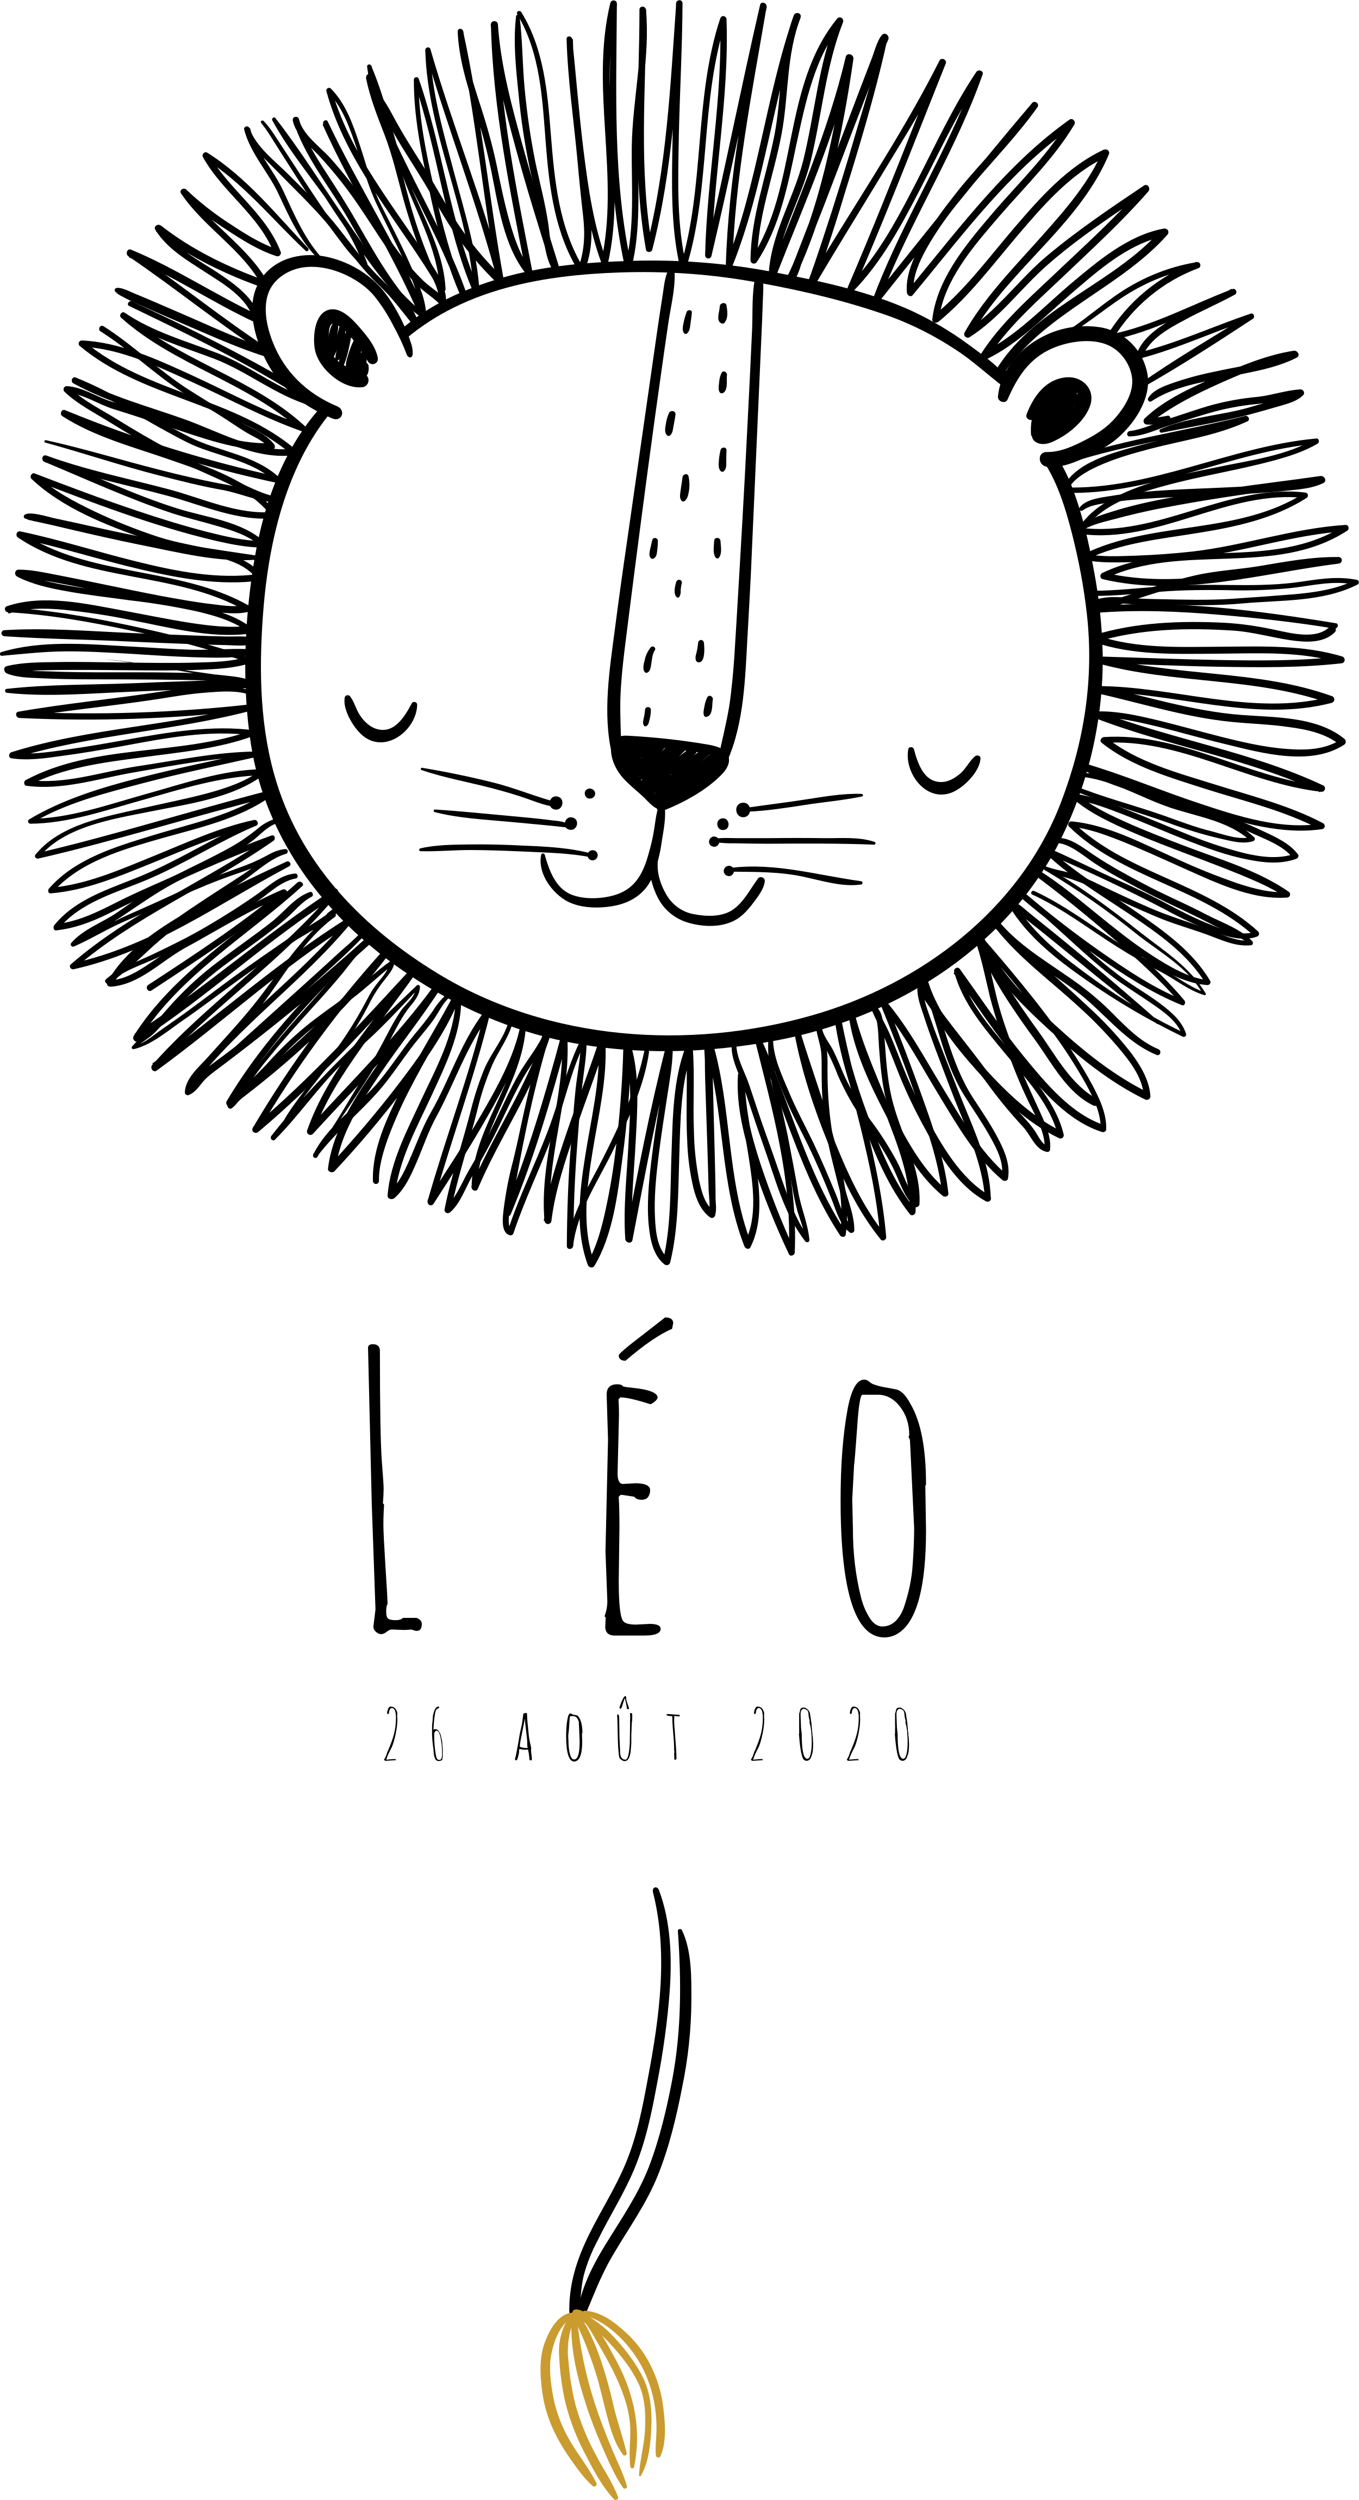 <?xml version="1.0" encoding="utf-8"?>
<!-- Generator: Adobe Illustrator 24.2.3, SVG Export Plug-In . SVG Version: 6.00 Build 0)  -->
<svg version="1.1" id="Calque_1" xmlns="http://www.w3.org/2000/svg" xmlns:xlink="http://www.w3.org/1999/xlink" x="0px" y="0px"
	 viewBox="0 0 583.8 1073.5" style="enable-background:new 0 0 583.8 1073.5;" xml:space="preserve">
<style type="text/css">
	.st0{enable-background:new    ;}
	.st1{fill:#CA9B2F;}
</style>
<g id="Calque_2_1_">
	<g id="lion">
		<g class="st0">
			<path d="M173.3,699.9l-5-0.2c-0.6,0-1.3,0.3-2.2,1c-0.9,0.7-1.7,1-2.4,1c-0.7,0-1.5-0.3-2.2-1c-0.8-0.7-1.1-1.5-1.1-2.3l0.9-7.3
				l-1.6-45.4l-1.6-66.9c0-1.1,0.7-1.6,2.1-1.6c2,0,3,1,3,2.9c0,24.7,0.3,40.3,0.8,46.9c0.5,6.6,0.8,10.7,0.8,12.2
				c0,1.6-0.1,3.6-0.3,6.3l0.5,0.6c-0.2,2.8-0.3,5.7-0.3,8.6c0,2.9,0.3,8.4,0.8,16.6c0.5,8.2,0.9,14,1,17.4
				c-0.4,0.6-0.6,1.7-0.6,3.2c0,1.5,0.2,2.5,0.7,3c0.5,0.5,1.6,0.8,3.2,0.8c1.6,0,2.7-0.3,3.3-1h5.9c1.5,0.7,2.2,1.6,2.2,2.5
				c0,2.1-0.7,3.1-2.2,3.1c-0.4,0-1.2-0.2-2.4-0.6C176,699.8,174.9,699.9,173.3,699.9z"/>
			<path d="M260,698.7l0.2-4.1l-0.5-0.6c0.8-2.1,1.2-4.3,1.2-6.6l-0.8-21.1l1.1-48.2l-0.6-19.2c0-3,1.5-4.5,4.6-4.5
				c1.2,0,2.1,0.3,2.6,1c0.4,0.1,1.9,0.3,4.6,0.6c6.6,0.7,9.9,2.1,10.1,4c0,0.8-1,1.9-3,3c-5.9-1.9-10.2-2.9-13-3l-0.8,0.9
				c0.1,1.5,0.2,3.8,0.2,6.9l-0.6,24.9c0,3,0.8,4.5,2.3,4.5l5.4-0.3c4.1,0,6.2,1,6.3,2.9c0,1.1-0.3,2.1-0.8,2.9
				c-0.5,0.8-1.5,1.3-2.9,1.3c-1.4,0-2.5-0.4-3.1-1.3l-5.2-0.8h-0.7l-0.8,0.8v0.5c0.2,2.8,0.3,7,0.3,12.7l-0.3,22.8
				c0,10.6,0.7,16.5,2.2,17.7c0.9,0.8,2.7,1.2,5.2,1.2l5.9-0.3c3.1,0,4.7,0.7,4.7,2.1c0,1.9-2.3,2.9-7,2.9h-13.2
				C261.2,702.1,260.1,700.9,260,698.7z M268.7,584.3c-1.9,0-2.9-0.8-2.9-2.3c0-0.6,3.2-3.4,9.5-8.2c6.3-4.9,9.8-7.6,10.4-8.1
				c2.3,0,3.5,0.8,3.5,2.5c0,0.1-0.2,0.9-0.5,2.4C283.3,572.9,276.6,577.5,268.7,584.3z"/>
			<path d="M397.5,638.1l0.3,19.1c0,24-3.9,38.7-11.6,43.9c-1.9,1.3-4,2-6.3,2c-12.5,0-18.8-19.7-18.8-59c0-15.2,1-28.3,3.1-39.5
				c1.6-8.1,3.9-12.2,7.1-12.2c0.7,0,1.4,0.3,2.1,0.9c0.7,0.6,1.5,1.1,2.7,1.4c1.1,0.4,2.7,0.8,4.6,1.1c2,0.4,3.3,0.6,4.2,0.8
				c2.1,0.4,4.2,2.4,6.2,6.2c4.5,7.6,6.7,19.1,6.7,34.6L397.5,638.1z M366.1,643.9l0.3,12.7c0,10.2,1.1,19.8,3.4,29
				c0.8,3.4,2.1,6.4,3.7,9c1.6,2.6,3.5,3.8,5.6,3.8s4-0.8,5.6-2.3c1.6-1.6,2.9-3.7,3.8-6.5c0.9-2.8,1.7-5.6,2.3-8.5
				c0.6-2.9,1.1-6.1,1.3-9.7c0.4-5.7,0.6-10.8,0.6-15.3l-1.8-37.8l-0.6-1.3l0.3-0.8c0-4.6-1.3-8.7-3.9-12.1
				c-2.6-3.4-5.8-5.2-9.5-5.2h-6.7c-0.9,0-1.7,4.8-2.3,14.3c-0.7,9.5-1.1,14.8-1.3,15.8L366.1,643.9z"/>
		</g>
		<path d="M112.2,52.8c3,3.7,5.4,8,8,12c4.1,6.4,8.2,12.9,12.4,19.3s8.6,12.9,13.3,19c3,4,6.2,8.3,10.4,11.2
			c0.5,0.3,1.1,0.1,1.4-0.3c0.2-0.2,0.2-0.5,0.1-0.8c-8.4-23.5-27.7-40.8-39.5-62.4l-1.3,1C128.2,66.1,137.5,82,147.8,97
			c9.5,13.8,19.6,29.4,33.3,39.4c0.9,0.7,2.1-0.9,1.2-1.6c-13.9-11.2-24.2-26.7-34.2-41.2c-9.9-14.3-19.1-29.2-29.8-42.9
			c-0.6-0.8-1.8,0.2-1.3,1c11.6,21.5,30.7,38.8,39,62l1.5-1.1c-4.5-3-8-8-11.2-12.3c-4.7-6.3-9.1-12.9-13.4-19.4
			c-4-6.1-8-12.3-12.1-18.5c-2.3-3.5-4.6-7.4-7.6-10.5C112.5,51.4,111.7,52.2,112.2,52.8L112.2,52.8z"/>
		<path d="M138.6,53.5c12.6,28.2,29.7,54.2,41.8,82.7c0.6,1.4,2.7,0.6,2.7-0.7c-0.2-7.8-4.2-15.8-7.3-22.8
			c-3.7-8.3-7.9-16.3-12-24.4c-4.3-8.6-6.5-18-9.6-27.1c-2.7-8.2-5.9-17-12.1-23.2c-0.4-0.4-1.1-0.4-1.6,0.1c-0.3,0.3-0.4,0.6-0.3,1
			c8.7,32.2,32.5,57.4,48.8,85.7c0.4,0.6,1.2,0.8,1.8,0.4c0.4-0.2,0.6-0.6,0.6-1.1c-0.9-18.4-11.7-34-17.5-51
			c-5.1-14.9-8.3-30.5-14.5-45c-0.3-0.4-0.8-0.6-1.3-0.3c-0.3,0.2-0.4,0.5-0.4,0.8c2.1,16.8,9.6,32.6,16.9,47.6
			c8.2,17,17.5,33.8,23.5,51.8l2.4-1c-6.7-15-10.7-31.4-14.3-47.3c-3.3-14.8-6.5-30.2-6.4-45.4l-2.1,0.3
			c10.5,30,13.2,62.2,25.9,91.5c0.5,1.2,2.5,0.6,2.4-0.7c-1-17.1-6.3-33.9-10.7-50.4c-4.6-17.4-10-35.4-10.5-53.6l-2.2,0.3
			c9.7,33.3,22.4,65.7,31.2,99.2c0.4,1.7,2.9,1,2.6-0.7c-6.4-35.5-9.8-71.7-17.5-107c-0.2-0.6-0.9-1-1.5-0.8
			c-0.5,0.2-0.8,0.6-0.8,1.1c0.5,11.2,3.7,21.9,7.1,32.5c2.9,8.8,5.3,17.7,7.2,26.7c3.1,15,5.4,33.1,15.4,45.3
			c1,1.2,2.6-0.1,2.4-1.4c-6.8-35-14.1-70.5-14.9-106.3h-3c1.2,17.9,5.9,35.5,10.6,52.8c4.7,17.4,10.1,34.6,15.5,51.8
			c0.6,2,3.7,1.1,3.1-0.8c-5.2-16.8-10.5-33.6-15.2-50.6c-4.8-17.3-9.7-35.1-10.9-53c-0.1-1.9-3-1.9-3,0c0.8,36,8.3,71.8,15.1,107
			l2.4-1.4c-4.9-5.9-7.4-13.7-9.5-21c-2.2-7.9-3.9-16-5.5-24c-1.8-8.5-4.1-16.8-6.8-25.1c-3.4-10.6-7-21.3-7.5-32.5l-2.4,0.3
			c7.7,35.3,10.8,71.5,17.2,107.1l2.6-0.7c-8.8-33.6-22-65.8-31.6-99.1c-0.2-0.6-0.8-0.9-1.4-0.7c-0.4,0.1-0.8,0.6-0.8,1
			c0.9,35.6,18.8,68.6,20.8,104l2.4-0.7c-12.6-29-15.6-61-26-90.8c-0.2-0.6-0.8-0.9-1.3-0.7c-0.5,0.1-0.8,0.5-0.8,1
			c-0.1,15.4,3.1,31.1,6.3,46c3.4,16.3,7.4,32.8,14.3,48c0.6,1.4,2.9,0.4,2.4-1c-5.7-17-14.4-32.9-22.4-48.9
			c-7.8-15.7-16.5-32.3-18.7-49.9l-1.7,0.5c6.1,14.3,9.3,29.8,14.3,44.6c5.7,16.6,15.7,32.6,16.6,50.5l2.5-0.7
			c-16.2-28.1-40-53.1-49-85l-1.8,1.1c6.6,6.3,9.7,15.8,12.6,24.2c2.8,8.3,5.1,16.8,8.9,24.7c3.6,7.6,7.5,15,11,22.7
			s7.1,15.8,7.3,24.3l2.8-0.4c-12.1-28.6-29.1-54.7-42.4-82.7c-0.6-1.3-2.5-0.2-1.9,1.1L138.6,53.5z"/>
		<path d="M222.3,6.3c10,16.8,10.7,36.8,12.2,55.8s3.9,38,14.1,54.5c0.4,0.7,1.3,0.9,2,0.5c0.3-0.2,0.5-0.5,0.6-0.8
			c2.5-6.7,3.4-14,2.6-21.1c-0.8-8.2-1.9-16.3-2.8-24.5c-1.8-18-4.5-35.8-4.9-53.9h-2.4c1.7,16.4,2.9,32.8,4.9,49.2
			c1.9,15.9,4.3,32.2,9.9,47.3c0.4,1.2,2.3,1.4,2.6,0c8.4-36.6-4.8-74.9,4-111.4l-2.7-0.4C262,39,260.3,78,268.5,114.9
			c0.2,0.8,1,1.2,1.8,1c0.5-0.1,0.8-0.5,1-1c4.1-16.5,2.7-34,2.9-50.9c0.2-20,5.1-39.8,3.3-59.8c-0.2-1.8-2.8-1.8-2.8,0
			c0,34.3-3.3,69,2.8,103c0.2,1.4,2.4,1.3,2.7,0c8.9-34.5,10.5-70.5,12.9-105.9h-2.7c0,19.7-1.2,39.3-1.5,59
			c-0.3,18.1-0.9,37,3.3,54.7c0.2,0.7,1,1.1,1.7,0.9c0.4-0.1,0.8-0.5,0.9-0.9c10.7-34.6,5.8-72,17.2-106.5l-2.7-0.4
			c1.3,33.9-5.6,67.6-6.4,101.5c0,0.8,0.7,1.4,1.4,1.4c0.6,0,1.1-0.4,1.3-1c8.4-35.5,15.6-71.4,23.8-107l-2.8-0.8
			c-6.2,36.9-13.7,74.2-14.8,111.7c0,1.7,2.3,1.8,2.8,0.4c13.8-34.5,17.3-71.9,29.3-106.9c0.6-1.8-2.2-2.6-2.9-0.8
			c-6.3,16.6-5,34.1-8.3,51.3c-3.5,17.9-10.2,35.5-10.3,53.9c0,0.8,0.7,1.4,1.5,1.4c0.5,0,0.9-0.3,1.2-0.7
			c10-15.2,13.4-33.4,17.1-50.9c3.9-17.8,7.7-37.1,19.6-51.6l-2.6-1.5C351.5,28,350,49,345,69.1c-4.2,16.5-14.1,31.9-14.8,49.2
			c-0.1,1.9,2.5,2,3.1,0.4c12-30.6,25.7-61.2,33.3-93.4l-3.3-0.9c-4.6,32-11.1,65.4-25.3,94.8c-0.6,1.3,0.8,3.3,2.2,2.2
			c2.6-2,3.7-7.5,4.8-10.3c3.2-8,6.3-16.1,9.5-24.2c7.1-18.6,14.2-37.2,21.4-55.7c1.3-3.3,2.6-6.7,3.9-10c0.4-0.9,0.7-1.8,1.1-2.7
			c0.1-0.3,0.9-1.6,0.4-1c1.4-1.7-1-4.2-2.5-2.4c-2.2,2.7-3.2,7.3-4.5,10.5c-3.1,8-6.2,16.1-9.2,24.1c-7,18.4-13.9,36.8-21.1,55.2
			c-1.3,3.4-2.6,6.8-4,10.1c-0.4,0.9-0.8,1.8-1.2,2.8c-0.3,0.7-1.2,1.7-0.2,0.9l2.2,2.2c14.3-29.6,21.1-63.2,25.8-95.5
			c0.3-2.1-2.8-3.1-3.3-0.9c-7.6,32.1-21,62.8-33,93.4l3.1,0.4c0.7-17.3,10.9-32.8,14.9-49.3c4.8-19.9,6.4-40.5,13.9-59.6
			c0.2-0.8-0.3-1.7-1.1-1.9c-0.5-0.1-1.1,0-1.4,0.4c-24,29.4-16.6,72-37,103.2l2.6,0.7c0.1-18.7,7.1-36.3,10.5-54.5
			c3.1-16.7,1.9-33.8,8.2-49.9l-3-0.8c-12.1,35-15.5,72.4-29.2,106.9l2.8,0.4c1-37.2,8.5-74.3,14.7-110.9c0.3-1.8-2.4-2.7-2.8-0.8
			c-8.2,35.6-15.3,71.5-23.6,107.2l2.8,0.4c0.7-33.9,7.6-67.6,6.4-101.5c0-0.8-0.7-1.4-1.4-1.4c-0.6,0-1.1,0.4-1.3,1
			c-11.4,34.5-6.5,71.9-17.1,106.5h2.6c-4.3-17.8-3.6-37-3.3-55.2c0.4-19.3,1.5-38.6,1.6-57.9c-0.1-0.8-0.7-1.3-1.5-1.2
			c-0.7,0.1-1.2,0.6-1.2,1.2c-2.5,35.2-4.1,70.9-12.9,105.2h2.7c-6.1-33.8-2.8-68.2-2.7-102.3h-2.8c1.7,19.6-3.1,39.1-3.4,58.7
			c-0.2,17,1.4,34.7-2.8,51.3h2.7c-8.2-36.7-6.5-75.4-6.3-112.7c0-0.8-0.7-1.4-1.5-1.3c-0.6,0-1.1,0.4-1.3,1
			c-8.9,36.6,4.3,74.8-4,111.4h2.6c-5.7-15.2-8.1-31.7-10.1-47.8s-3.2-32-4.9-48c-0.2-1.5-2.5-1.6-2.4,0c0.5,17.6,3.1,34.9,4.7,52.4
			c0.7,7.9,1.5,15.7,2.4,23.6s0.6,15.4-2.3,22.8l2.6-0.3c-10.8-17.5-12.6-38-14.2-58c-1.4-17.9-3-36.4-12.6-52
			c-0.3-0.6-1-0.7-1.6-0.4C222.1,5.1,221.9,5.8,222.3,6.3L222.3,6.3z"/>
		<path d="M499.7,98.2c-15.3,2.9-28.3,14.1-39.9,23.8c-10.1,8.6-20,18.8-31.4,25.9c7.9-10.4,18-19.4,27.4-28.3
			c12.8-12.2,25.9-24.1,37.5-37.4c1.1-1.3-0.3-3.6-1.9-2.5c-14.3,9.6-28.7,19.3-41.9,30.4c-10,8.4-18,19.1-28.2,27.4
			c16.7-24.9,43.2-43.1,55-71.1c0.4-0.8,0.1-1.7-0.7-2.1c-0.5-0.2-1-0.2-1.5,0c-15.5,7.2-27.3,20.6-38.2,33.3
			c-10.3,12-19.9,25-31.8,35.4c3.5-15.4,15.6-29,25.5-40.5c10.9-12.6,23.3-24.6,31.9-39c0.8-1.3-0.8-3.1-2.1-2.1
			C433,70.1,413,96.8,392.5,121.6c0.6-5.6,3.4-11.1,6.1-15.9c3.6-6.2,7.7-12.1,12.2-17.7c2.6-3.2,5.3-6.5,7.9-9.7
			c9.1-10.7,18.9-20.9,27-32.3c1-1.4-1.2-3.1-2.3-1.8c-6.7,7.9-13.3,15.8-19.9,23.8c-4.7,5.3-9.4,10.5-13.7,16.1
			c-2.5,3.2-4.9,6.3-7.2,9.6c-7,8.7-14,17.5-21.1,26.3c12.6-29.8,29.9-57.5,40.6-88c0.6-1.6-1.8-2.4-2.7-1.1
			c-10,14.9-17.5,31.3-25.7,47.2c-6.8,13.2-13.9,26.8-23.5,38.4C382.8,87,394.4,57,406.3,27.2c0.6-1.6-2-2.7-2.7-1.2
			c-14.4,28.6-32.2,55.4-48.9,82.7c2.8-8.3,5.5-16.7,8-25.1c5-15.9,9.8-31.9,14-48c1.6-6.3,3.2-12.6,4.5-19c0.3-1.5-1.9-2.1-2.2-0.6
			c-2.8,13-6.8,25.8-10.6,38.5c-4.7,16.2-9.7,32.3-15,48.3c-2.2,6.6-4.4,13.3-6.9,19.8c-0.6,1.7,2,2.7,2.8,1.2
			c9.4-16.1,19.3-31.9,28.9-47.8c5.4-9,11-17.9,16.3-27c-9.9,24.9-19.7,49.7-30.3,74.3c-0.6,1.4,1,3,2.3,1.8
			c12.4-12.7,21-28.8,29.1-44.5c5.9-11.4,11.4-23,17.8-34.2C401.5,74,385.6,100,375,128.3c-0.5,1.3,1.5,2.6,2.5,1.4
			c5.1-6.4,10.2-12.8,15.3-19.2c-2.1,4.8-3.7,10-3.2,15.2c0.1,1.1,1.6,2.1,2.5,1c19.3-23.2,37.9-48.4,61.8-67.2
			c-8.8,12.2-19.9,22.9-29.5,34.4c-10.4,12.3-22,26.6-23.9,43.2c-0.2,1.5,1.7,1.8,2.6,1.1c13.1-10.7,23.4-24.6,34.3-37.4
			c10-11.7,20.6-24,34.2-31.6c-6.8,13.3-17.3,24.6-27.2,35.7c-10.7,11.9-22.1,23.8-30,37.8c-0.4,0.8-0.2,1.7,0.6,2.1
			c0.5,0.3,1.1,0.3,1.5,0c12.9-8.2,21.9-20.8,33.2-30.8c10.1-8.9,21.2-16.7,32.4-24.3c-9.5,9.8-19.6,19-29.5,28.4
			c-11,10.4-23,21-31.2,33.9c-1,1.5,0.9,3,2.3,2.3c13.5-6.5,24.7-18.1,36-27.8c10.3-8.8,21.8-19.2,35.1-23.6
			c-21.2,20.9-52,30.6-67.5,56.9c-0.4,1.1,0.1,2.3,1.2,2.8c0.2,0.1,0.3,0.1,0.5,0.1c4.5-0.1,6.4-1.5,9.8-4.2
			c1.6-1.3-0.7-3.6-2.3-2.3c-1.4,1.2-2.9,2.2-4.5,3.1c17.4-25.1,49.3-35.8,69.4-58.4c0.7-0.7,0.7-1.7,0-2.4
			C500.9,98.2,500.3,98,499.7,98.2z"/>
		<path d="M127.7,379c-23.7,21.4-53,38.4-70.3,65.9c-0.4,0.8-0.1,1.7,0.6,2.2c0.5,0.3,1.1,0.3,1.6,0C89.3,428,115,403.3,145,384.5
			l-1.6-2c-23.2,27.7-54.1,47.8-78,74.8c-1.1,1.2,0.4,3.5,1.9,2.4c28.2-20.5,53.9-44.5,83.6-63.1l-1.6-2
			c-21.1,25.3-48.8,44.2-68.7,70.5c-0.9,1.1,0.8,2.8,2,2c27.2-19.8,53.4-41,78.4-63.6l-1.9-1.9c-23.4,21.2-45.4,43.9-61.7,71.2
			c-0.8,1.3,0.8,3.1,2.1,2.1c24.9-18.5,48.9-40.4,67.6-65.2c1-1.3-1.2-3-2.3-1.8c-21.3,23.5-40.1,49.1-56.2,76.4
			c-0.9,1.5,1.1,2.8,2.3,1.8c24.7-20.7,46.2-44.6,67.9-68.3l-2.2-1.7c-15.6,22.3-35.6,43.4-44.7,69.4c-0.2,0.8,0.3,1.6,1.1,1.8
			c0.5,0.1,1,0,1.4-0.4c18.6-20.4,38.6-39.9,54.8-62.4l-2.6-1.5c-8.5,13.2-18.6,25.4-27.4,38.5c-8.1,12.1-16.6,25.6-18.3,40.3
			c-0.2,1.4,1.9,2.1,2.8,1.1c10.4-11.1,20.2-22.7,29.4-34.8c9.1-11.9,18-24.4,23.8-38.2c0.7-1.6-2-2.7-2.8-1.2
			c-6.9,13-14.8,25.4-21.4,38.5c-6.2,12.2-12.9,25.9-12.5,39.9c0,0.7,0.6,1.3,1.3,1.3s1.3-0.6,1.3-1.3c-0.1-6.4,1.9-12.8,4-18.7
			c2.8-7.4,6-14.6,9.7-21.6c6.4-12.4,13.7-24.3,20.3-36.6l-2.6-1.5c-5.7,13.5-14.5,25.7-23.4,37.3c-9.2,12-19.1,23.5-29.3,34.6
			l2.8,1.1c1.7-14.9,10.9-28.6,19.1-40.7c8.4-12.4,17.8-24,25.9-36.6c1-1.6-1.4-3-2.6-1.5c-16.1,22.2-36,41.5-54.4,61.8l2.5,1.5
			c4.5-13,12.3-24.8,20.2-36s16.2-21.7,24-32.8c0.9-1.3-1.1-2.8-2.2-1.7c-21.8,23.6-43.4,47.5-68.1,68.2l2.3,1.8
			c15.9-27.2,34.6-52.6,55.8-75.9l-2.3-1.8c-18.5,24.4-42.2,45.8-66.7,64l2.1,2.1c16.1-27,37.7-49.9,60.9-70.9
			c1.3-1.1-0.6-3-1.9-1.9c-24.7,22.5-50.8,43.6-78,63l2,2c19.9-26,47.3-44.9,68-70.1c0.9-1-0.2-2.9-1.6-2
			c-29.6,18.6-55.6,42-83.9,62.5l1.9,2.4c23.9-27,54.9-47,77.7-75.2c0.9-1.1-0.2-2.9-1.6-2.1c-29.6,19.3-55.9,43-85.6,62.1l2.2,2.2
			c17.1-27.2,46.3-44.2,69.6-65.4C131.2,379.8,129.1,377.7,127.7,379L127.7,379z"/>
		<path d="M195.7,429.7c-0.5,14.9-8.7,29.6-14.9,42.9c-5.9,12.8-13.2,26.4-14.3,40.7c-0.1,1.6,1.9,2,2.9,1.2c4.6-4,7.2-10,9.6-15.5
			c2.8-6.5,5-13.2,8.4-19.4c7.9-14.5,13.1-30.8,23.2-44l-2.4-1c-6.7,27.4-16.8,54-24.5,81.1c-0.2,0.8,0.3,1.6,1,1.8
			c0.6,0.2,1.3-0.1,1.6-0.7c7.9-12.2,15.8-24.5,23-37.2c6.9-12.1,14-25,16.8-38.8l-2.3-0.3c-1.3,24.6-21.1,44.5-21.2,69.4
			c0,1.3,2,2,2.6,0.7c9.4-22.2,23.6-42.3,31-65.3l-2.6-0.7c-7.4,24.8-12.4,50.3-16.9,75.8c-0.2,0.8,0.2,1.6,1,1.8s1.6-0.2,1.8-1l0,0
			c10.2-24.5,17.6-50.3,24.5-76l-2.6-0.3c1.5,26.7-9.8,52.5-7.5,79.2c0,0.8,0.7,1.5,1.5,1.5s1.5-0.7,1.5-1.5
			c1.6-13.1,6-25.9,10.2-38.4s9-24.8,13.1-37.4l-3-0.4c0.8,16.5-3.4,32.9-5.9,49.1c-2.4,15.1-4.2,31.4,1.2,46.1
			c0.3,0.8,1.2,1.3,2,1.1c0.4-0.1,0.7-0.4,0.9-0.7c7.9-13.3,9.9-30.5,11.9-45.5c2.2-16.2,3.5-32.5,3.9-48.8l-3.2,0.4
			c3.9,13.1,2.7,27.8,2,41.3c-0.7,13.6-2.3,27.5-1.4,41.1c0.1,1.7,2.8,2.3,3.1,0.4c5.3-27.7,10.5-55.5,17.3-82.9l-2.8-0.4
			c0.1,7.4-1.3,14.8-2.4,22c-1.5,9.4-3,18.8-4.1,28.2c-1,8.9-1.9,18-1,27c0.6,5.8,1.8,12.6,6.6,16.5c0.6,0.6,1.6,0.6,2.2,0
			c0.2-0.2,0.3-0.4,0.4-0.7c3.6-14.8,3.4-30.4,3.9-45.5c0.5-15.3,0.5-31.8,5.9-46.3l-3.1-0.4c1,13.1-0.1,26.4,0.6,39.6
			c0.2,7,1.1,13.9,2.7,20.7c1.2,4.7,3.1,9.6,7.1,12.5c1.7,1.2,3.3-1.6,1.6-2.8c-4-2.8-5.3-8.7-6.3-13.1c-1.3-6.9-2.1-13.9-2.2-21
			c-0.5-11.9,0.4-24-0.5-35.8c0-0.9-0.8-1.6-1.6-1.5c-0.7,0-1.3,0.5-1.5,1.1c-5.3,14-5.5,30-6,44.8c-0.6,15.6-0.1,31.8-3.7,47
			l2.6-0.7c-4.9-3.9-5.7-11.4-6-17.3c-0.5-8.9,0.4-17.9,1.5-26.8c1.1-9.2,2.6-18.4,4-27.6c1-6.5,2.2-13.2,2.1-19.8
			c0-0.8-0.7-1.4-1.5-1.4c-0.6,0-1.1,0.4-1.3,1c-7,27.4-12.4,55.1-17.6,82.8l3.1,0.4c-1-14,0.7-28.2,1.4-42.3
			c0.7-13.4,1.8-27.9-2.1-41c-0.2-0.9-1.1-1.4-1.9-1.2c-0.7,0.2-1.3,0.8-1.3,1.6c-0.4,15.7-1.6,31.3-3.6,46.8
			c-1.1,8.9-2.7,17.7-4.7,26.5c-1.6,6.7-3.5,13.5-7,19.5l2.9,0.4c-5.7-15.3-3.3-32.4-0.8-48.1c2.5-15.2,6.2-30.7,5.5-46.2
			c0-0.8-0.6-1.5-1.5-1.6c-0.7,0-1.4,0.5-1.5,1.2c-4.3,12.9-9.2,25.6-13.6,38.5c-4.2,12.4-8.4,25-9.9,38.1h3
			c-2.4-26.6,8.7-52.5,7.1-79.2c0-0.7-0.6-1.3-1.4-1.3c-0.6,0-1.1,0.4-1.2,0.9c-6.9,25.6-14.5,51.4-24.7,75.9l2.8,0.8
			c4.4-25.5,9.2-51.1,16.7-75.9c0.5-1.7-2.1-2.4-2.6-0.7c-7.5,22.9-21.7,42.8-30.9,64.9l2.7,0.4c0-24.7,19.5-44.8,20.8-69.4
			c0-0.7-0.6-1.2-1.2-1.2c-0.5,0-1,0.4-1.1,0.8c-2.8,13.9-10.2,27-17.3,39.2s-15,24.1-22.7,36l2.6,1.1c7.7-27.2,17.5-53.7,24.3-81.2
			c0.2-0.7-0.2-1.4-1-1.6c-0.6-0.1-1.1,0.1-1.4,0.6c-10,13-14.8,29-22.9,43.2c-3.3,5.7-5.6,11.9-8.2,18c-2.5,5.8-5.2,12.5-10.2,16.7
			l2.9,1.2c1.4-15.1,9.5-29.5,15.7-43c5.8-12.6,12.6-26.3,12.7-40.5c0-0.7-0.6-1.3-1.3-1.3C196.2,428.4,195.7,429,195.7,429.7
			L195.7,429.7z"/>
		<path d="M307.1,521.9c0.9-2.1,0.3-5.2,0.3-7.3c0-5.5-0.2-11-0.3-16.4c-0.3-12.9-0.7-25.8-1-38.8c0-2.4-0.1-4.7-0.1-7.1
			c0-0.7,0-1.3,0-2c0-0.3,0-0.5,0.1-0.8H303c8.3,27.9,6.1,58.4,16.8,85.7c0.4,1,2,1.6,2.6,0.3c5.3-10.6,4-23.4,2.5-34.8
			c-1.7-12.9-5.1-25.8-5-38.9c0-1.9-2.8-1.8-2.9,0c-0.8,13.3,2.7,26.7,6.8,39.2c4.3,12.8,9.3,25.3,15.1,37.5
			c0.6,1.3,2.5,0.5,2.5-0.7c1.4-30.9-7.4-62.2-14.8-92l-2.4,1c12.5,27.7,19.9,58.2,36.7,83.7c0.5,0.8,2.2,0.9,2.4-0.3
			c2-14.5-1.7-29.5-5.6-43.3c-4.1-14.8-9.5-29.2-13.9-43.8c-0.2-0.7-0.9-1.1-1.6-0.9s-1.1,0.9-0.9,1.6c3,16,8.2,31.7,14.3,46.8
			c5.9,14.6,12.8,29.4,22.8,41.7c0.5,0.5,1.4,0.5,1.9-0.1c0.2-0.2,0.4-0.5,0.4-0.9c-2.7-32-13.3-62.7-19.4-94.1
			c-0.3-1.8-2.9-1-2.7,0.7c2.1,15,6.8,29.9,12.1,44.1c5.1,13.7,11,27.8,20.2,39.4c0.8,1,2.4,0.1,2.4-1c0.7-14.4-5.2-29.1-10.3-42.3
			c-5.4-14.1-12-27.9-15.8-42.6c-0.4-1.7-2.8-0.9-2.6,0.7c2,14.4,8.7,28.6,15.3,41.4c6.4,12.6,14,26.8,25.1,35.9
			c0.8,0.7,2.5,0.3,2.4-1c-1.5-14.1-6.4-27.9-11.1-41.1c-4.9-13.8-10.2-27.5-15.6-41.1l-2.3,1.4c10,11.9,17.3,26.1,25.4,39.3
			c7.6,12.5,15.5,26.2,26.8,35.7c0.7,0.6,2.2,0.5,2.4-0.6c1-5.6-1.1-11-3.6-16c-3.3-6.6-7.5-12.7-11.5-18.8
			c-9.9-15.4-12.5-33.7-19.6-50.3c-0.6-1.5-3-0.4-2.6,1.1c4.2,14.2,14.2,26.7,23.9,37.6c10,11.2,21.6,22.5,35.3,29
			c0.7,0.4,1.6,0.1,1.9-0.6c0.2-0.3,0.2-0.7,0.1-1.1c-3.1-12.9-12.7-23.5-21-33.4c-9.2-11-20.1-22.6-23.8-36.9l-2.5,1.1
			c9.3,13,18.2,26.4,28.4,38.8c9.4,11.5,20.8,24.9,35.5,29.5c0.8,0.2,1.5-0.3,1.7-1c0-0.1,0-0.2,0-0.3c0.2-6.6-2.9-13.1-5.9-18.8
			c-4.5-8.3-9.6-16.3-15.2-23.9c-9.9-13.6-20.8-26.6-31.8-39.3c-1.2-1.3-2.8,0.4-2.2,1.7c6.3,14.8,19.1,27.2,30.8,37.9
			c12.3,11.3,25.9,22.4,41,29.7c0.7,0.4,1.7,0.1,2.1-0.6c0.1-0.2,0.2-0.5,0.2-0.7c-0.4-6.8-4.1-13-8.1-18.4
			c-5.6-7.2-11.8-13.9-18.5-20c-7.1-6.7-14.4-13.1-21.6-19.6c-5.6-5.1-11.5-10.2-16.2-16.2l-2.1,2.1c9.5,10.9,22.7,18.1,34.2,26.6
			c12,8.8,20.9,21.9,35,27.7c1.6,0.6,2.2-1.9,0.7-2.5c-7.7-3.2-13.5-9.2-19.3-15c-4.6-4.7-9.5-8.9-14.8-12.8
			c-11.3-8.3-24.3-15.4-33.6-26.1c-1.3-1.5-3.3,0.6-2.1,2.1c10,12.7,23.8,22.7,35.6,33.6c6.7,6,12.9,12.5,18.6,19.4
			c4.3,5.3,9,11.8,9.3,18.9l2.3-1.3c-14.9-7.2-28.3-18.1-40.4-29.2c-11.5-10.5-24.1-22.7-30.4-37.3l-2.2,1.7
			c10.8,12.2,21.2,24.7,30.9,37.9c5.5,7.3,10.4,14.9,14.9,22.9c3.1,5.8,6.6,12.5,6.4,19.3l1.8-1.4c-14.4-4.6-25.6-18.4-34.9-29.7
			c-9.8-12-18.3-24.8-27.3-37.3c-0.4-0.7-1.3-0.9-1.9-0.4c-0.5,0.3-0.8,0.9-0.6,1.5c3.5,13.3,13,24.3,21.5,34.6
			c8.8,10.7,19.8,22,23.1,35.8l2.1-1.6c-13.1-6.3-24.3-17.1-34-27.8s-19.7-23.1-24-37.1l-2.6,1.1c6.7,15.7,9,33.3,18.1,47.9
			c3.5,5.6,7.3,11,10.6,16.8c3,5.3,6.8,11.9,5.6,18.2l2.4-0.6c-11.7-9.9-19.6-24.2-27.5-37.1s-15-26.4-24.8-37.9
			c-0.9-1-2.8,0.1-2.3,1.3c5.4,13.2,10.6,26.5,15.3,40s9.7,27.3,11.3,41.5l2.4-1c-11-9-18.3-23-24.6-35.4
			c-6.4-12.5-13.1-26.5-15.1-40.6l-2.6,0.7c3.8,14.2,10.1,27.8,15.4,41.5c5.1,13.3,11.2,28.2,10.5,42.7l2.4-1
			c-9.3-11.7-15.2-26.4-20.3-40.3c-5-13.5-9.3-27.6-11.4-41.9l-2.7,0.7c6,31.1,16.9,61.6,19.4,93.3l2.2-0.9
			c-10.1-12.5-16.9-27.9-22.8-42.8c-5.7-14.4-10.7-29.4-13.6-44.6l-2.5,0.7c4.3,13.9,9.4,27.5,13.4,41.5s8.2,29.6,6.1,44.3l2.4-0.3
			c-16.8-25.6-24.2-56.1-36.7-83.8c-0.6-1.4-2.7-0.4-2.4,1c7.4,29.6,16.2,60.4,14.6,91.3l2.5-0.7c-5.6-12-10.4-24.4-14.6-37
			c-4-12.3-7.5-25.4-6.7-38.5h-3c0,11.9,2.8,23.7,4.6,35.4s4,25.7-1.6,36.7l2.6,0.3c-10.5-27.4-8.2-57.9-16.4-85.8
			c-0.3-0.9-1.2-1.4-2.1-1.1c-0.5,0.2-0.9,0.6-1.1,1.1c-0.8,2.1-0.2,5.4-0.2,7.5c0,5.6,0.2,11.1,0.4,16.7
			c0.4,12.9,0.9,25.7,1.2,38.6c0.1,2.5,0.8,7.7,0.1,9.4C303.9,522.2,306.5,523.3,307.1,521.9L307.1,521.9z"/>
		<path d="M44.1,282.9c11,1.3,22,3.2,32.9,5.1c10.5,1.8,21.4,3.4,31.6,6.8c1,0.3,1.6-1.2,0.7-1.7c-3.8-2.3-8.9-2.6-13.2-3.1
			c-7.7-0.9-15.3-1.1-23-1.2c-17.3-0.3-34.6,0.2-51.9-0.5c-5.5-0.2-12.1,0-17.3-2.1v3.2c7-1.6,14.4-1.6,21.5-1.7
			c10.1-0.1,20.2,0,30.3,0.1s20.2,0.2,30.2-0.2c7-0.3,14.4-0.6,21.1-2.7c0.7-0.2,1.1-1,0.9-1.7c-0.1-0.4-0.5-0.8-0.9-0.9
			c-16.8-5.8-34.3-10.1-51.7-13.8c-17.1-3.6-34.5-6.7-52-7.6l0.3,2.6c7.5-2.5,15.7-2.4,23.5-1.7c9.7,1,19.4,2.4,28.9,4.4
			c16.4,3.1,34.3,8.1,51.1,5.9c0.8,0,1.4-0.7,1.4-1.5c0-0.5-0.3-0.9-0.7-1.2c-5.9-4.5-13.3-6.9-20.4-8.7c-9.3-2.2-18.7-3.9-28.2-5
			c-9.5-1.3-19.1-2.4-28.6-4c-7.5-1.3-15.3-2.8-22-6.3L8,248c4.8,0,9.7,1.1,14.5,1.9c7.3,1.3,14.5,2.8,21.8,4.3
			c15.3,3.1,30.7,6.5,46.2,8.3c5.2,0.6,11.1,1.5,16.2,0.2c0.8-0.2,1.2-1.1,0.9-1.8c-0.1-0.3-0.3-0.6-0.6-0.8
			c-30.3-17.2-68.8-11.9-97.9-31.6c-0.4,0.9-0.8,1.8-1.1,2.6c17.6,3.7,34.8,9.3,52.4,13.4c16.8,3.9,34.2,7.1,51.4,4.8
			c0.7-0.2,1.2-1,1-1.7c0-0.1-0.1-0.2-0.1-0.3c-4.6-6.4-12.7-9.1-20.1-10.9c-8.1-2.1-16.4-3.2-24.4-5.8c-9.5-3.1-18.8-6.8-27.8-11.1
			c-8.8-4.2-17.7-8.9-24.8-15.7l-1.3,2.3c25.6,9.8,51.5,19.8,78.3,26.1c6.6,1.5,13.4,2.9,20.2,2.9c0.7,0,1.3-0.6,1.3-1.4
			c0-0.3-0.1-0.7-0.4-0.9c-9.8-9.1-25.4-10.6-37.6-14.5c-19.2-6-37.7-15-56.2-22.6c-0.2,0.9-0.5,1.8-0.8,2.7
			c17.4,6.3,35.5,9.8,53.3,14.6c14.8,4,29.9,11,45.5,9.5c0.9-0.1,1.8-1.1,1.1-2c-9.9-12.9-26.7-18.9-41.4-24.2
			c-16.5-6-34.6-10.4-49.5-20l-1,2.6c29.6,12.2,60.3,21.7,91.6,28.4c0.7,0.2,1.4-0.3,1.6-1c0.1-0.4,0-0.9-0.3-1.2
			c-10.5-9.9-26-11.1-38.5-17.4c-16.5-8.3-31.8-18.7-49-25.6c-1.4-0.6-2.4,1.7-1,2.5c14.7,8.1,30.9,12.4,46.7,18
			c15.4,5.5,31,14.8,48,12.9c1-0.1,2-1.5,1-2.3c-26.5-22.6-64.5-24.3-91-46.6l-1,2.3c16.8,0.7,33.3,8.8,48.3,15.6
			c15.3,7,30.3,15.1,46.2,20.7c0.7,0.2,1.4-0.3,1.6-1c0.1-0.4,0-0.9-0.3-1.2c-22.6-20.9-54.2-28-77.1-48.5l-1.7,2.1
			c12,8.2,26.2,12.3,39.7,17.4c14.4,5.5,26.6,15.8,41.5,20.2c1,0.3,2.3-1,1.5-2c-2.2-2.9-5.8-4.9-8.8-6.9
			c-5.5-3.5-11.2-6.6-16.8-9.7c-12.9-7-26.1-13.7-39.4-20c-4.4-2.1-8.8-4.1-13.2-6.2c-1.3-0.6-2.5,1.4-1.2,2
			c22.1,10.6,44.5,21.5,65.6,34.1c3.7,2.2,8.8,4.6,11.5,8.1l1.5-2c-14.5-4.3-26.3-14.3-40.3-19.8c-13.6-5.3-28-9.2-40.2-17.5
			c-1.2-0.9-2.7,1.1-1.6,2.1c22.9,20.6,54.5,27.7,77.1,48.5l1.3-2.2c-16.8-5.9-32.5-14.5-48.7-21.9c-14.5-6.6-30.3-13.9-46.5-14.6
			c-0.8,0-1.4,0.6-1.4,1.3c0,0.4,0.1,0.7,0.4,1c26.6,22.4,64.6,24.1,91,46.6l1-2.4c-16.7,1.8-32.1-7.4-47.3-12.8
			c-15.5-5.5-31.5-9.7-46-17.7l-1,2.4c17,6.8,32.1,17.1,48.4,25.3c12.2,6.1,27.7,7.3,37.9,17l1.3-2.2c-31.3-6.8-61.9-16.4-91.6-28.6
			c-1.5-0.6-2.4,1.8-1.1,2.6c14,9,30.7,13.3,46.2,18.7c15.1,5.3,33.6,11.1,43.8,24.4l1.1-2c-15.7,1.5-30.9-5.9-45.8-9.8
			c-17.5-4.6-35.2-8.2-52.2-14.4c-1.8-0.6-2.4,2.1-0.8,2.7c18,7.5,36,15.8,54.6,22c6.4,2.1,13,3.6,19.4,5.5s13.7,4,18.7,8.7l0.9-2.2
			c-8,0-16-2-23.7-3.9c-10-2.6-19.8-5.6-29.6-8.9c-15-5-29.7-10.5-44.5-16.2c-1.3-0.5-2.3,1.4-1.4,2.3
			c13.3,12.6,32.1,19.9,49.2,25.9c7.7,2.5,15.5,4.6,23.5,6.1c8.2,1.7,18.8,3.7,24,10.9l0.8-2c-17.5,2.4-35.5-1.2-52.4-5.4
			c-16.7-4.1-33-9.4-49.8-12.9c-0.8-0.2-1.6,0.3-1.7,1.1c-0.1,0.6,0.1,1.2,0.6,1.5c29.2,19.7,67.7,14.2,97.9,31.5l0.3-2.6
			c-4.5,1.1-9.6,0.4-14.1-0.2c-7.4-0.8-14.8-2.2-22.1-3.5c-15.3-2.9-30.5-6.3-45.7-9.2c-5.2-1-10.6-2.2-16-2.2
			c-0.9,0-1.5,0.7-1.5,1.6c0,0.5,0.3,1,0.7,1.3c6.5,3.4,13.8,5,21,6.3c9.2,1.7,18.5,2.7,27.7,4c9.7,1.1,19.4,2.7,29,4.8
			c7.5,1.8,15.3,4,21.6,8.7c0.1-0.9,0.2-1.7,0.3-2.6c-8.2,1.1-16.7,0-24.8-1.2c-9.7-1.5-19.3-3.5-29-5.3c-15.8-2.9-34.3-7.2-50-1.9
			c-0.7,0.2-1.1,1-0.8,1.7c0.2,0.5,0.6,0.9,1.2,0.9c17.7,1,35.2,4.1,52.5,7.8c17.1,3.5,34,8,50.5,13.7V282
			c-7.1,2.2-14.8,2.3-22.1,2.5c-10.2,0.3-20.3,0.1-30.5,0s-20-0.4-30.1-0.2c-6.8,0.1-14,0.1-20.7,1.7c-1.8,0.4-1.4,2.6,0,3.2
			c4.2,1.7,9.3,1.8,13.8,2c7.8,0.4,15.5,0.5,23.3,0.5c17,0,34,0.1,51.1,0.5c5.3,0.1,12.4-0.1,17.2,2.5c0.2-0.6,0.5-1.2,0.7-1.7
			c-10.7-2.9-22-4-32.9-5.7C65.6,285.7,54.9,284,44.1,282.9L44.1,282.9L44.1,282.9z"/>
		<path d="M50.9,124.7L50.9,124.7l-0.6,1.1c-0.8,0.2-0.1,0,0.3,0.4c0.6,0.4,1.2,0.8,1.9,1.1c2,1.1,4,2.1,6.1,3
			c6.5,2.9,13,5.7,19.5,8.5c12.4,5.3,24.8,11,37.8,14.9c0.8,0.2,1.7-0.3,1.9-1.1c0.2-0.7-0.1-1.4-0.7-1.7
			c-20.8-13.4-40-29.2-60.5-43.2c-0.4,0.9-0.8,1.9-1.2,2.8c18.8,7.8,35.7,19.3,54.1,27.9c0.8,0.4,1.7,0.1,2.1-0.6
			c0.2-0.3,0.2-0.7,0.1-1.1c-2.6-8.9-10.7-14.6-18-19.5c-8.5-5.6-18.8-10.8-24.3-19.7L67,99.4c13.9,10.8,29.9,18.5,46.5,24.3
			c1.3,0.4,2.3-1.1,1.7-2.2c-8.6-15.7-25-24.9-34.9-39.7L78,83.5c6,5.7,12.5,10.8,19.4,15.2c6.7,4.4,13.7,8.8,21.4,11.3
			c0.8,0.2,1.6-0.2,1.8-1c0.1-0.3,0.1-0.5,0-0.8c-6.4-16.8-22.4-26.8-31-42.1L87.7,68c16.8,10.5,29.3,26.3,43.6,39.7
			c0.3,0.3,0.8,0.2,1.1-0.1c0.2-0.3,0.2-0.7,0-1c-13.8-14.5-26.2-30.2-43.3-41c-1.2-0.8-2.6,0.7-1.9,1.9
			c8.4,15.1,24.4,25.1,30.6,41.5l1.8-1.8c-7.4-2.4-14.2-6.7-20.7-11c-6.7-4.3-13.1-9.3-18.9-14.8c-1.1-1.1-3.2,0.3-2.2,1.7
			c9.9,14.7,26.4,24,34.8,39.7l1.7-2.2c-16-5.7-31.7-13.2-45.1-23.7c-1.3-1-3.5,0.2-2.4,1.9c5,8,13.6,13,21.3,18s18,10.8,20.8,20.4
			l2.3-1.8c-18.6-8.7-35.8-20.3-54.9-28.2c-1.7-0.7-2.5,1.9-1.2,2.8c20.5,13.9,39.7,29.7,60.5,43.1l1.2-2.8
			c-13.7-4.2-27-10.6-40.1-16.2c-6.3-2.7-12.6-5.5-19-8.1c-1.5-0.6-6.2-3.1-8-2.2c-0.4,0.2-0.6,0.8-0.3,1.2l0,0l0,0
			C49.8,126.1,51.2,125.7,50.9,124.7L50.9,124.7z"/>
		<path d="M110.3,297.9c-5.6-3.2-12.9-3.3-19.1-3.1c-7.2,0.3-14.3,1-21.4,2.1c-20.6,3.2-41.3,5.1-61.9,8.7c-1.6,0.3-1.1,2.6,0.4,2.7
			c33.5,1.6,67.1,0.4,100.5-3.5l-0.3-2.5c-34,9.5-69.9,10.1-103.6,20.7c-1.2,0.4-1.4,2.4,0,2.6c7.1,1.1,14.6,0,21.6-1
			c8.5-1.1,17-2.6,25.4-4.1c18.3-3.4,37.9-7.3,56.6-4.7v-2.3C77.2,324.9,40.9,319,11,335c-0.9,0.5-0.8,2.3,0.3,2.4
			c15.2,2.1,30.7-3,45.5-5.6c17.5-3,35.3-6.7,53.1-6.8l-0.3-2.3c-16.7,3.7-33.5,7.1-50.1,11.4c-16,4.1-32.7,9.2-46.9,17.7
			c-0.5,0.3-0.7,0.9-0.4,1.4c0.2,0.3,0.5,0.5,0.9,0.5c16.3-0.1,32.7-5.9,48.2-10.2c16.6-4.7,34.1-10.3,51.5-10.6l-0.6-2.3
			c-6.7,5.1-15,7.8-23,10c-9.3,2.5-18.8,4.3-28.3,6.5c-15.4,3.5-35,6.8-45.6,19.8c-0.4,0.4-0.4,1.1,0.1,1.5c0.3,0.2,0.6,0.3,0.9,0.3
			c33.5-7.7,66.4-18.1,99.8-26.5c-0.3-0.8-0.7-1.6-1-2.4c-14.4,10.2-33,13.8-49.5,18.9c-15.7,4.8-33.4,10-44.6,22.9
			c-0.6,0.7-0.3,2.1,0.8,2c15.1-1.2,29.6-7.4,43.5-13c14.6-5.9,29.2-12.6,44.6-15.9l-0.7-2.5c-16.8,7-32.2,17.2-49,24.1
			c-13.1,5.4-27.7,9.6-36.9,21c-0.6,0.8-0.3,2.4,0.9,2.2c7.9-0.9,14.9-3.5,22-7c7.6-3.8,15.3-7.4,23-11
			c15.8-7.2,31.8-14.4,48.1-20.3l-1-2.2c-27.9,19.5-60,32.5-85.9,55.1c-1,0.9,0.1,2.3,1.2,2.1c34-7.5,62.3-28.1,92.6-44.2
			c1.3-0.7,0.2-2.7-1.2-2c-14.5,6.8-29.2,13.6-43,21.8c-12.7,7.5-26.6,16.6-33.9,29.9c-0.3,0.7-0.1,1.5,0.6,1.8
			c0.2,0.1,0.4,0.1,0.6,0.2c12.4-0.7,21.8-10.9,32.1-16.6c14.2-7.7,28-16.5,43-22.7l-1.3-2.2c-18.1,15-37.8,27.9-57.4,40.7
			c-1.5,1-0.1,3.4,1.4,2.4c19.8-13,39.6-26,57.8-41.3c1.2-1-0.3-2.6-1.6-2c-14,6-26.9,14.1-40.3,21.2c-5.6,3-10.8,6.5-16.1,10.1
			s-11.1,7.3-17.7,7.7l1.2,2c7.4-13.4,22-22.5,34.9-30c13.2-7.8,27.1-14.3,40.9-21c-0.4-0.7-0.8-1.4-1.2-2
			c-29.9,16.2-58.3,36.4-92.1,43.7l1.2,2.1c25.8-22.3,57.7-35.3,85.4-54.8c1.1-0.8,0.5-2.8-1-2.2c-15.4,5.6-30.4,12.2-45.3,18.9
			c-7.4,3.3-14.8,6.5-22,10.2c-8.1,4.1-16,7.9-25.2,8.9l1,2.2c9.5-11.7,24.8-15.6,38.1-21.2c16.1-6.8,30.9-16.5,47-23.3
			c1.4-0.6,0.4-2.7-1-2.4c-15,3.2-29.3,9.9-43.4,15.6c-14,5.7-28.7,12.2-43.9,13.5c0.3,0.7,0.5,1.3,0.8,2
			C34.2,369.9,53,364.7,69.3,360c15.9-4.5,33.5-8.3,47.1-18.1c0.6-0.4,0.8-1.2,0.4-1.8c-0.3-0.5-0.9-0.7-1.4-0.6
			c-33.3,8.6-66.2,19.1-99.7,26.9l1,1.8c10.9-13.4,31.8-16.5,47.7-19.7c16.2-3.3,35.4-5.6,49-15.9c0.6-0.4,0.8-1.2,0.4-1.7
			c-0.2-0.3-0.6-0.6-1-0.6c-17,0.2-33.7,6.1-49.9,10.6s-33,10.6-49.8,10.7l0.5,1.9c14.6-8.7,31.5-12.9,47.8-17.2s32.6-7.6,48.9-11.3
			c0.6-0.2,1-0.9,0.8-1.5c-0.2-0.5-0.6-0.8-1.1-0.8c-17.1,0.2-34,3.8-50.8,6.3c-15.3,2.3-31.5,8.1-47.2,5.9c0.1,0.8,0.2,1.6,0.3,2.4
			c14.9-7.8,32.3-9.9,48.8-12.1c16.1-2.2,32.7-3.6,48.1-9.3c1-0.4,1.3-2.1,0-2.3c-18-2.4-36.9,0.8-54.7,4c-8.4,1.5-16.8,3-25.3,4.2
			c-7.6,1-16,2.5-23.6,1.3v2.6c33.7-10.5,69.6-11.7,103.6-20.9c1.3-0.4,1.1-2.6-0.3-2.5c-33.4,3.8-67,4.9-100.5,3.3l0.4,2.7
			c19.5-3.3,39.3-5.1,58.9-8.1c7-1.1,13.9-2.3,20.9-2.8c6.7-0.5,14.8-1.3,21,1.9c0.4,0.2,0.8,0.1,1-0.3
			C110.8,298.6,110.7,298.1,110.3,297.9L110.3,297.9z"/>
		<path d="M452.8,146.8c9.7-4.2,17.8-11.1,26.4-17.1c10.8-7.6,22.4-12.8,35.5-14.7l-0.7-2.6c-16,5.9-29.6,17.1-38.4,31.7
			c-0.4,0.7-0.1,1.5,0.6,1.9c0.3,0.2,0.6,0.2,1,0.1c18.6-3.6,35.3-13.2,52.9-19.7l-1-2.4c-8,4.4-16.5,7.8-24.4,12.4
			c-6.5,3.7-13.9,8.4-16.5,15.8c-0.2,0.7,0.2,1.5,1,1.7c0.2,0.1,0.5,0.1,0.7,0c16.4-4.3,31.8-11.7,47.9-16.9l-0.9-2.2
			c-15.9,10.1-32.3,19.4-47.6,30.3c-0.4,0.3-0.6,0.8-0.3,1.3c0.3,0.4,0.8,0.6,1.3,0.3l0,0c16.3-9.2,32.2-19.5,47.9-29.8
			c1.1-0.7,0.4-2.7-1-2.2c-16,5.4-31.5,12.6-48,16.7l1.7,1.7c2.7-7.5,11.4-12.2,18-15.7c7.1-3.9,14.5-7,21.6-10.9
			c1.3-0.7,0.4-2.9-1-2.4c-17.5,6.6-34.4,16-53,19.6l1.5,2c8.5-14,21.4-24.8,36.7-30.5c0.7-0.2,1.1-0.9,0.9-1.7s-0.9-1.1-1.7-0.9
			c-12.7,2.1-24.7,7.2-35.2,14.7c-8.9,6.2-17,13.7-26.7,18.5C451.1,145.9,451.9,147.2,452.8,146.8L452.8,146.8z"/>
		<path d="M453.5,200.8c26.7-9.6,55.1-12.9,82.5-19.9l-1-2.3c-14,6.5-30.1,8.5-44.9,12.5c-11.1,3.1-28.1,7-33.7,18.6
			c-0.3,0.6-0.1,1.4,0.5,1.7c0.2,0.1,0.4,0.1,0.6,0.2c37.3,1.2,71.6-17.8,108.3-21.1c-0.2-0.7-0.4-1.5-0.6-2.2
			c-12.4,7.4-28,9.3-41.8,12.2c-15.1,3.1-31,6-44.8,13.2c-6.2,3.2-11.9,7.5-15.5,13.5c-0.4,0.7-0.1,1.5,0.6,1.9
			c0.2,0.1,0.4,0.2,0.6,0.2c33.4,4.4,63.4-19.4,96.8-15.4l-0.6-2.3c-28.7,18.4-65,11.7-94.9,26.3c-0.7,0.4-0.9,1.3-0.5,1.9
			c0.2,0.3,0.5,0.5,0.8,0.6c6.6,1.4,13.6,1.1,20.2,1c8.6-0.2,17.2-0.8,25.8-1.8c22.3-2.5,43.8-10.1,66.3-11.5l-0.7-2.5
			c-31.2,20.2-71.4,4.7-104.1,20.5c-0.7,0.4-0.9,1.3-0.5,2c0.2,0.3,0.5,0.5,0.8,0.6c33.7,7.9,68-2.5,101.4-6.7
			c1.7-0.2,1.8-2.7,0-2.8c-11.5-0.2-22.9,2-34.3,3.9c-9.1,1.5-18.4,1.9-27.5,4c-14.7,3.4-28.9,8.6-43.2,13.3c-1.5,0.5-1.3,3,0.4,2.8
			c17.8-1.5,35.8-0.7,53.5,0.8c16.4,1.4,32.9,3.2,49.2,5.9c1.5,0.2,2.2-2.1,0.6-2.3c-33.9-5.5-68.9-10.2-103.3-7.3
			c0.1,0.9,0.2,1.9,0.4,2.8c14-4.7,28-9.8,42.4-13.2c8.6-2,17.5-2.4,26.2-3.9c11.8-1.9,23.6-4.3,35.6-4.1v-2.8
			c-33.2,4.1-67.3,14.5-100.7,6.8c0.1,0.9,0.2,1.7,0.3,2.6c32.6-15.8,72.7-0.3,104-20.6c1.1-0.7,0.7-2.6-0.7-2.5
			c-22.2,1.4-43.4,8.8-65.5,11.4c-8.1,0.9-16.4,1.5-24.6,1.8c-7.1,0.2-14.6,0.7-21.6-0.8c0.1,0.8,0.2,1.7,0.3,2.5
			c14.8-7.2,31.7-8.8,47.7-11.4c16.3-2.6,32.9-6.1,47-15.1c0.6-0.4,0.7-1.1,0.4-1.7c-0.2-0.3-0.6-0.6-1-0.6
			c-33.4-4-63.4,19.5-96.8,15.1l1.2,2.1c7.2-11.9,22.6-16.7,35.2-20.1c15.3-4.2,31-6.6,46.3-10.7c6.7-1.8,13.5-3.9,19.4-7.4
			c1-0.6,0.6-2.4-0.6-2.2c-36.7,3.3-71.1,22.2-108.3,21c0.4,0.6,0.7,1.2,1.1,1.8c2.6-5.4,8.2-8.5,13.4-10.9c7.2-3.3,15-5.5,22.6-7.5
			c13.8-3.6,28.7-5.7,41.7-11.8c1.3-0.6,0.4-2.6-1-2.3c-27.3,6.9-55.7,10.5-82.3,20.4C451.8,199.3,452.3,201.2,453.5,200.8
			L453.5,200.8z"/>
		<path d="M497.5,438.4C480,423,462.2,408,444,393.5c-2.8-2.2-5.6-5-8.8-6.7c-0.7-0.4-1.5-0.1-1.9,0.6c-0.2,0.4-0.2,0.9,0,1.3
			c7.7,13.2,20.7,23.3,33,31.9c13.2,9.3,27.2,17.5,41.7,24.5c0.5,0.3,1.1,0.1,1.4-0.3c0.1-0.2,0.2-0.5,0.1-0.8
			c-1.6-5.4-6.2-9.3-10.5-12.6c-5.2-4-11-7.3-16.3-11.1c-15.2-10.9-27.6-25.1-42.3-36.6c-1.2-1-3,0.7-1.8,1.8
			c10.6,9,21.6,17.4,33,25.3c11.3,7.9,23.2,15.6,36.1,20.8c1.2,0.5,1.8-1.2,1.1-2c-9.2-11-20-20.6-30.9-30s-21.8-18.3-33.2-26.8
			c-0.5,0.8-0.9,1.5-1.3,2.3c13.2,8.1,24.8,19,37.2,28.3c10.9,8.2,24,18.5,38.1,19.6c0.7,0,1.3-0.6,1.3-1.3c0-0.2-0.1-0.4-0.2-0.6
			c-7.4-12.6-19.9-21.4-31.6-29.5c-12.7-8.9-26.5-16.7-37.8-27.5l-1.3,2.2c17.5,7.4,34.9,15.6,51.7,24.4c6.9,3.8,14,7,21.4,9.8
			c5.5,1.9,12,3.7,17.7,1.7c0.7-0.2,1.1-0.9,0.9-1.7c-0.1-0.2-0.2-0.4-0.3-0.5c-23.2-21.2-57.3-25.1-79.8-47.2
			c-0.3,0.8-0.6,1.5-0.9,2.2c7.4,0.6,14.6,3.3,21.5,6c8.8,3.5,17.5,7.5,26.2,11.4c13.8,6.1,29.9,14.2,45.4,13c0.7,0,1.3-0.6,1.3-1.4
			c0-0.4-0.2-0.9-0.6-1.1c-13.3-9.2-29.9-14-44.8-19.7c-8.9-3.4-17.7-6.8-26.3-10.7c-6.8-3.1-13.9-6.5-19.5-11.4l-1.3,2.3
			c7.4,1.1,14.5,3.9,21.5,6.6c9,3.5,17.8,7.4,26.8,10.9c8.5,3.3,17.1,6.5,26.1,8.2c6.8,1.4,14,2.1,20.7-0.3c0.7-0.2,1.3-1.2,0.8-1.9
			c-3.5-4.7-9.6-7.5-14.8-9.9c-7.5-3.6-15.4-6.6-23.2-9.5c-7.3-2.7-14.6-5.6-22.1-7.8c-10.9-3.1-21.5-5.4-31-12l-1,2.4
			c17.4,5.2,34.2,12.5,51.5,18c16.1,5.2,34,10.5,51.1,7.9c0.7-0.2,1.2-1,0.9-1.7c-0.1-0.3-0.3-0.6-0.6-0.8
			c-14.6-7.7-31.1-11.8-46.7-16.7s-33.6-9.6-46.6-20.2l-1,2.4c32.5-2.2,61.9,17.6,93.7,21c0.8,0,1.4-0.7,1.4-1.5
			c0-0.5-0.3-0.9-0.7-1.2c-31-14.6-65.3-19.8-97.2-32.1c-0.1,1-0.2,1.9-0.4,2.9c8.8-0.3,17.5,1.8,26,3.8c10.1,2.5,20.1,5.4,30.2,7.8
			c15.1,3.7,36,9.4,50.3,0.1c0.7-0.4,0.9-1.4,0.5-2.1c-0.1-0.1-0.1-0.2-0.2-0.3c-11.8-9.8-30-9.3-44.4-10.4
			c-21.1-1.6-41.5-8.2-62.1-12.7l-0.4,2.9c33.6-0.1,68,13.3,101.3,4.6c0.8-0.3,1.3-1.1,1-1.9c-0.1-0.5-0.5-0.9-1-1
			c-31.9-11.5-66.9-8.1-99.4-17.1c-0.1,1-0.3,2-0.4,2.9c17.1,0.5,34.1,1.3,51.2,1.6c17.7,0.3,35.5,0.5,53-1.5c0.8-0.2,1.3-1,1.1-1.8
			c-0.1-0.4-0.4-0.8-0.7-1c-16.7-5.2-35-4.4-52.3-4.3c-17.8,0.1-36.8,1-53.8-5v3c18.8-5.8,39.8-6.2,59.3-4.9
			c8.2,0.6,16.1,2.9,24.2,4.1c6.4,0.9,14.1,1.5,19.1-3.4c0.6-0.6,0.6-1.6,0-2.3c-0.6-0.6-1.6-0.6-2.3,0l0,0
			c-5.6,5.6-16.5,2.7-23.2,1.3c-7.3-1.6-14.7-2.7-22.2-3.1c-18.4-0.9-38-0.2-55.7,5.3c-0.8,0.2-1.3,1.1-1.1,1.9
			c0.1,0.5,0.6,0.9,1.1,1.1c16.5,5.8,34.9,5.1,52.2,5c17.8-0.1,36.7-1.3,53.9,4.1c0.1-1,0.3-2,0.4-3c-17.6,2.1-35.4,1.9-53,1.6
			c-17.1-0.3-34.1-1-51.2-1.5c-0.8,0-1.5,0.7-1.4,1.6c0,0.6,0.4,1.2,1,1.4c32.5,9,67.4,5.7,99.4,17.2v-2.9
			c-33.1,8.6-67.2-4.7-100.5-4.6c-1.6,0-2.1,2.5-0.4,2.9c19.5,4.3,39,10.6,58.9,12.5c8.1,0.8,16.3,1,24.4,2.2
			c7.6,1,15.9,2.7,21.9,7.7l0.3-2.3c-6.8,4.4-15.2,4.6-23,4c-9.8-0.7-19.5-3-29-5.4s-19.2-5.2-29-7.5c-7.8-1.8-15.9-3.5-24-3.2
			c-0.8,0-1.5,0.7-1.4,1.5c0,0.6,0.4,1.2,1.1,1.4c31.6,12.2,65.7,17.3,96.5,31.8c0.2-0.9,0.5-1.8,0.7-2.7c-31.8-3.5-61-23.2-93.6-21
			c-1.1,0.1-2,1.6-1,2.4c12.6,10.2,29.6,15,44.8,19.9c16.4,5.2,33.9,9.3,49.2,17.4l0.3-2.5c-17.3,2.7-35.7-3.2-51.9-8.6
			c-16.5-5.4-32.6-12.3-49.3-17.2c-1.5-0.5-2.2,1.6-1,2.4c8.4,5.9,17.7,8.5,27.5,11.1c7.9,2,15.4,4.9,23,7.6
			c7.6,2.7,15.4,5.7,22.8,9.1c5.5,2.5,13.1,5.3,16.8,10.4c0.3-0.6,0.5-1.3,0.8-1.9c-6.9,2.4-14.5,1.4-21.4-0.2
			c-8.8-2.2-17.4-5.1-25.8-8.6c-8.5-3.4-16.8-7-25.3-10.3c-6.8-2.7-13.8-5.4-21-6.5c-1.2-0.2-2.4,1.3-1.3,2.3
			c5.4,4.7,11.9,8,18.4,11.1c8.4,3.9,17,7.3,25.7,10.6c9,3.4,18,6.8,26.9,10.4c7,2.9,14.1,5.9,20.3,10.1l0.7-2.5
			c-7.4,0.6-14.8-1.4-21.8-3.7c-8.9-3.1-17.7-6.6-26.3-10.6c-14.2-6.3-29.3-14.6-45.1-16c-0.7,0-1.3,0.6-1.3,1.4
			c0,0.3,0.1,0.7,0.4,0.9c22.6,22.1,56.6,26,79.8,47.2l0.6-2.2c-6,2.1-12.9-0.3-18.5-2.5c-7.6-2.9-14.8-6.7-22-10.5
			c-6.5-3.4-13-6.4-19.7-9.4c-9.8-4.4-19.3-9.2-29.1-13.4c-1.2-0.5-2.1,1.3-1.3,2.2c10.6,10.1,23.5,17.7,35.6,25.8
			c12.4,8.3,25.8,17.5,33.5,30.6c0.4-0.6,0.7-1.3,1.1-1.9c-6.7-0.6-13-3.8-18.7-7.1c-6.9-4.1-13.5-8.7-19.8-13.7
			c-11.7-9-22.8-19.2-35.5-27c-1.5-0.9-2.7,1.3-1.3,2.3c11.6,8.6,22.8,17.7,33.7,27.1c10.5,9.1,21,18.4,30,29.1l1.1-2
			c-12.7-5-24.3-12.8-35.5-20.6s-22-16.2-32.4-25l-1.8,1.8c13.5,10.5,25.2,23,38.7,33.5c5.2,4,10.8,7.4,16.2,11.1s12.1,8.1,14,14.6
			l1.5-1.1c-13.9-6.6-27.2-14.4-39.6-23.4s-26-19.1-33.8-32.6c-0.6,0.6-1.3,1.2-1.9,1.9c2.6,1.4,5,3.7,7.3,5.5
			c5,3.9,9.9,7.9,14.8,11.9c10.7,8.7,21.3,17.5,32.2,25.9c2.9,2.2,5.8,4.5,8.7,6.7C497.3,439.5,497.9,438.7,497.5,438.4L497.5,438.4
			z"/>
		<path d="M494.5,172.4c8.8-5.9,19.8-7.9,30-10c10.8-2.3,22.6-3.8,32.5-8.8c1.8-0.9,0.4-3.2-1.2-3c-11.6,1.8-22.8,6.5-33.5,11.2
			c-10.5,4.6-22.3,9.9-30.6,17.9c-0.6,0.6-0.6,1.6,0,2.2c0.3,0.3,0.7,0.4,1.1,0.4c3.5,0.3,6.4-0.7,9.5-2.2c1-0.4,0.2-1.8-0.7-1.6
			c-2.9,0.5-5.5,1.2-8.4,0.7c0.2,0.9,0.5,1.8,0.7,2.6c9.1-7.2,19.6-12.5,30.1-17.2c10.3-4.6,21.4-9.2,32.6-11l-1.2-3
			c-10.5,5.3-23.3,6.6-34.6,9.2c-5.9,1.2-11.7,2.8-17.4,4.8c-3.6,1.3-8.1,2.9-10.2,6.4C492.8,171.8,493.7,172.8,494.5,172.4
			L494.5,172.4z"/>
		<path d="M465.1,219.2c3.3-2.6,9.1-3,13-3.6c7.7-1.1,15.6-1.6,23.4-2c16.8-0.9,33.6-1.1,50.3-2.8c5.5-0.6,11.7-0.9,16.7-3.4
			c1.8-0.9,0.4-3.2-1.3-3c-13.1,1.9-26.3,3.4-39.5,5.4c-16.7,2.5-33.9,4.8-50,9.9c-5.2,1.6-11.3,3.5-15.2,7.5
			c-0.7,0.7,0.2,2,1.1,1.4c4-2.9,9.3-4.2,14-5.4c7.4-2,14.9-3.8,22.5-5.2c16.7-3.2,33.5-5.7,50.3-7.9c5.9-0.8,11.8-1.5,17.7-2.4
			l-1.3-3c-4.5,2.3-10.5,2.6-15.4,3c-8.2,0.8-16.4,1.2-24.6,1.6c-16.5,0.8-33.4,1-49.8,3.7c-4.2,0.7-10.7,1.3-13.4,5.2
			C463.1,219,464.4,219.7,465.1,219.2L465.1,219.2z"/>
		<path d="M3,297.5c17.7,1.9,36,0.2,53.8-0.5c8.7-0.4,17.5-0.7,26.2-1c8.6-0.3,17.7,0.5,26.2-1c0.7-0.2,1.1-1,0.9-1.7
			c-0.1-0.4-0.5-0.8-0.9-0.9c-8.2-1.3-17.2-0.3-25.5,0c-9,0.3-18,0.6-27,1c-17.8,0.7-36,0.4-53.8,2.4c-0.5,0-0.8,0.5-0.7,0.9
			C2.3,297.2,2.6,297.5,3,297.5L3,297.5z"/>
		<path d="M0.8,281.6c9-0.8,17.8-1.8,26.8-1.9c9.3-0.1,18.7,0.5,28,1c9.2,0.6,18.3,1.2,27.5,1.5c8.8,0.2,18.5,0.8,27.1-1.7
			c0.4-0.1,0.7-0.6,0.6-1s-0.4-0.6-0.8-0.6c-9.1-0.7-18.4,0.3-27.6,0.1c-9.4-0.3-18.8-1-28.3-1.5c-17.4-1-36.6-2.6-53.5,2.5
			C-0.3,280.2-0.2,281.7,0.8,281.6L0.8,281.6z"/>
		<path d="M1.8,273.2c18.1,1.2,36.2,1.4,54.3,2.3c9,0.4,18,0.8,27,1.1c4.6,0.2,9.2,0.3,13.8,0.4c4,0.1,8.5,0.6,12.3-0.5
			c0.7-0.2,1.1-0.9,0.9-1.6c-0.1-0.4-0.5-0.7-0.9-0.9c-3.8-1.1-8.3-0.6-12.3-0.7c-4.4-0.1-8.7-0.2-13.1-0.4
			c-9.2-0.3-18.4-0.7-27.7-1.1c-18-0.8-36.3-2.3-54.3-1.2c-0.7,0.1-1.2,0.7-1.2,1.4C0.7,272.6,1.2,273.1,1.8,273.2L1.8,273.2z"/>
		<path d="M13,221.6c-0.5-0.2-1-0.4-1.5-0.6l0.2,1.4c-0.7,0.7-0.7,0.1,0,0.6c0.4,0.2,0.9,0.4,1.4,0.4c1.3,0.4,2.7,0.6,4,0.9
			c4.2,0.9,8.4,1.9,12.6,2.9c9.9,2.3,19.9,4.6,29.8,6.6c16.8,3.3,34.9,8.1,52.1,6.4c0.7-0.1,1.1-1.3,0.2-1.4
			c-18.5-2.7-36.8-5.5-55.2-9.1c-11.2-2.2-22.3-4.9-33.4-7.2c-2-0.4-11.5-3.5-12.9-1.1c-0.2,0.4-0.1,1,0.4,1.2
			c0.1,0,0.1,0.1,0.2,0.1c0.7,0.2,1.3,0.3,2,0.3C13.6,223.1,13.6,221.9,13,221.6L13,221.6z"/>
		<path d="M192,426.8c-2.3,2.1-4.4,4.5-6,7.2c-2.4,3.5-5,6.7-7.7,9.9c-5.2,6.3-9.6,13.2-14.8,19.6c-8.9,11-22.5,19.2-28.9,32.2
			c-0.6,1.2,1.1,2.2,1.8,1c6-10.9,13.3-20.9,20-31.3c4.1-6.4,7.9-12.8,11.5-19.5c2.5-4.7,4.9-9.6,8.3-13.8c2.1-2.5,4.1-5,4.2-8.4
			c0-0.4-0.4-0.8-0.8-0.8c-0.2,0-0.4,0.1-0.5,0.2c-21.6,20.8-44,40.9-62.5,64.6c-0.9,1.1,0.5,2.7,1.6,1.6c2.1-2,3.5-4.7,4.9-7.2
			c2-3.5,4.3-6.8,6.7-10c5.3-7.1,11-13.9,16.3-21c5.1-6.8,9.5-14,13.3-21.6c1.7-3.2,3.7-6.2,6-9c1.6-2.1,3.5-4.2,4-6.9
			c0.1-0.8-0.7-1.7-1.4-1.1c-6.3,4.5-12,9.9-18.2,14.5s-12.7,9-18.8,14c-5.8,4.8-11.2,10.1-16.2,15.7c-5.4,5.9-11.7,11.1-16.7,17.3
			c-0.5,0.5-0.5,1.2,0,1.7s1.2,0.5,1.7,0c3-2.4,4.5-5.9,6.4-9c2.9-4.5,6.1-8.8,9.6-12.9c5.8-7.2,12.1-14.1,18.3-21
			c4.6-5,9.1-10.1,13.4-15.3c1.9-2.4,3.7-4.8,5.7-7.1c1.2-1.2,2.3-2.5,3.2-3.9c0.6-1.1-1.1-2.2-1.7-1c-2.2,4.4-5.8,7.9-9.1,11.4
			c-4.4,4.9-8.8,9.8-13.2,14.8c-5.8,6.5-11.6,13-17,19.8c-3,3.8-6,7.6-8.8,11.5c-2.6,3.6-4.4,8.4-8.3,11c0.5,0.6,1,1.2,1.4,1.8
			c5.2-5.5,10.8-10.6,15.8-16.2c5-5.7,10.3-11,16-15.9c6.3-5.4,13.3-10,19.9-15c6-4.5,11.4-9.8,17.4-14.4l-1.4-1.1
			c-0.5,3.4-2.8,5.9-4.9,8.5c-1.8,2.2-3.3,4.5-4.6,7.1c-3.8,7.3-8.1,14.3-12.9,21c-4.8,6.5-10,12.9-14.9,19.4
			c-2.3,3.1-4.7,6.3-6.8,9.6c-2,3.2-3.4,6.8-6.7,8.9c0.5,0.6,0.9,1.2,1.4,1.8c10.3-10.3,18.5-22.5,28.9-32.6
			c5.4-5.2,11.2-10.1,16.6-15.5c5.6-5.5,11-11.3,16.4-17.1l-1.3-0.5c0.1,4.3-4.3,7.1-6.5,10.4c-3,4.4-5.4,9.3-7.9,14
			c-3.2,6-6.6,11.8-10.2,17.6c-6.2,10-11.9,20.7-19.5,29.8l1.6,1.2c8.8-11.8,20.7-20.6,29.8-32.2c4.8-6.1,9-12.7,14-18.7
			c2.2-2.7,4.4-5.3,6.4-8.1c2.2-3.2,3.8-6.8,6.7-9.5C194.2,427.3,192.9,426,192,426.8L192,426.8z"/>
		<path d="M133.2,383c-6.4,2.1-11.1,8.6-16.3,12.7c-7.5,5.9-15.4,11.3-23,17.1c-7,5.2-13.5,11.1-19.4,17.5
			c-3.2,3.5-6.3,7.2-9.4,10.8c-2.6,2.9-5.8,5.2-8.3,8.2c-0.3,0.3-0.3,0.8,0,1c0.2,0.2,0.5,0.2,0.7,0.2c7.7-1.8,15-8.2,21.4-12.6
			c7.9-5.4,15.5-11.3,23.3-16.9c7.5-5.4,15.1-10.7,22.8-15.9c6.4-4.3,13.7-7.6,19.4-12.8c1-0.9-0.3-2.6-1.4-1.9
			c-0.8,0.5-1.5,1.1-2.3,1.7c-0.9,0.7,0.1,2,1,1.8c0.7-0.1,1.4-0.3,2.1-0.5l-0.9-1.6c-14.1,11-22.9,26-34,39.8
			c-6.1,7.6-12.8,14.7-19.4,22.1c-3.8,4.3-9.8,9.1-10.1,15.3c0,0.7,0.6,1.3,1.3,1.3c0.2,0,0.4-0.1,0.6-0.2c3.3-1.4,4.9-4.9,7.4-7.2
			c1.4-1.2,2.8-2.5,4.3-3.7c5.2-4.4,10.2-8.9,15.3-13.3c12.5-10.9,24.8-22,37-33.2c3.9-3.6,7.7-7.2,11.2-11c0.8-0.9-0.5-2.3-1.4-1.4
			c-2.9,3.2-6.4,6-9.6,8.9c-5.5,5.1-11.1,10.1-16.7,15.2c-11.6,10.5-23.3,20.9-34.8,31.5c-1.9,1.7-3.7,3.5-5.6,5.2
			c-2.6,2.4-5.2,5.5-8.5,6.9l1.9,1.1c0.2-3.7,3.4-6.8,5.7-9.3s4.8-5.2,7.2-7.8c6-6.6,12.1-13.1,17.5-20.1c10-13,18.2-28.5,31.7-38.2
			c0.4-0.3,0.5-1,0.2-1.4c-0.2-0.3-0.6-0.4-0.9-0.4l-1.9,0.2l0.5,2c0.7-0.5,1.4-1,2.2-1.4l-1.4-1.9c-5.8,5.1-13.2,8.4-19.6,12.8
			c-7.4,5.1-14.8,10.2-22.1,15.5s-14.1,10.6-21.3,15.8c-3.7,2.7-7.5,5.3-11.2,7.9c-3.5,2.5-7,5.7-11.4,6.4l0.7,1.2
			c2.6-2.6,6-4.3,8.7-6.9c3-3,5.7-6.4,8.5-9.5c6.3-7,13.3-13.3,20.8-19c7-5.3,14.2-10.2,21.1-15.6c2.8-2.1,5.5-4.3,8-6.7
			c2.8-2.7,5.6-5.9,9-7.6c0.5-0.2,0.8-0.8,0.5-1.3C134.2,383.1,133.7,382.9,133.2,383L133.2,383L133.2,383z"/>
		<path d="M117.9,351.7c-2.7,0.9-5.3,2.4-7.4,4.3c-3.5,2.8-7.2,5.4-11.1,7.6c-8.3,4.7-17,8.6-25.5,13s-15.9,10-23.7,15.3
			c-6.3,4.3-14.5,7.1-19.6,13c-0.3,0.4-0.3,1.1,0.2,1.4c0.3,0.2,0.7,0.3,1,0.1c7.4-3.2,14.3-7.6,21.8-10.8
			c7.8-3.4,15.5-6.9,23.2-10.4s15.6-6.8,23.7-9.6c3.5-1.2,7.1-2.4,10.6-4c3.8-1.7,7.2-4.7,11.5-5l-0.3-2
			c-6.6,1.9-11.9,6.8-17.5,10.6c-7.1,4.7-14.3,9.2-21.4,14c-6.4,4.2-12.6,8.9-18.3,14c-6.4,5.8-12.6,11.9-19.4,17.1l1.3,1.8
			c5.2-5,13.4-7.6,19.8-10.5c7.7-3.5,15.3-7.1,22.6-11.3c6.9-3.9,13.6-8.2,20.2-12.6c5.5-3.6,10.8-9.3,17.5-10.5
			c1.2-0.2,0.9-2.2-0.3-2.1c-6.4,0.5-11.1,5.2-16.1,8.7c-7.1,5-14.4,9.6-21.9,14s-15.2,8.2-23,11.9c-6.8,3.2-14.4,6-20.3,10.8
			c-1,0.8,0.3,2.5,1.4,1.8c6.2-4.2,11.6-9.3,17.1-14.4c6.2-5.7,12.7-10.9,19.6-15.6c6.6-4.5,13.4-8.9,20-13.4
			c6.1-4.1,12.2-10.2,19.3-12.3c1.1-0.3,0.9-2.1-0.3-2c-3.1,0.2-5.7,1.5-8.4,3c-3.7,2-7.5,3.6-11.5,5c-8,2.9-15.8,5.7-23.5,9.3
			c-7.9,3.7-15.9,7.3-23.9,10.8c-8.2,3.6-16,8.5-24.3,11.9l1,1.6c2.7-3,6.3-4.8,9.9-6.5c3.5-1.8,6.9-3.8,10.2-6
			c7.6-5.1,15-10.4,23.1-14.7c7.8-4.1,15.9-7.7,23.7-12c3.5-1.8,6.9-3.9,10-6.3c3-2.4,5.8-5.6,9.5-7c0.5-0.2,0.7-0.9,0.4-1.3
			C118.7,351.8,118.4,351.6,117.9,351.7L117.9,351.7z"/>
		<path d="M19.3,190c16.5,4.5,32.7,10,49.2,14.2c9,2.3,18,4.6,27.1,6.2c7.1,1.3,13.9,4.4,21.1,5.2c1.5,0.2,1.8-2.3,0.4-2.6
			c-7.4-2-14.2-6-21.2-9.2c-7.8-3.6-15.8-6.9-23.4-10.9s-15-8.4-22.3-12.9c-6.8-4.2-14.7-8.1-20.5-13.7l-1,2.3
			c7.2,0.5,13.7,5.2,20.5,7.2c7.8,2.4,15.5,5,23.2,7.5c14.2,4.6,29.2,10.4,44.3,9.9c0.8,0,1.4-0.7,1.4-1.5c0-0.2-0.1-0.5-0.2-0.7
			c-3.5-4.9-10.2-7-15.1-10.1c-7.2-4.6-14.4-8.9-21.6-13.5c-12.9-8.2-23.8-19.1-36.7-27.3c-1.4-0.9-2.7,1.3-1.3,2.2
			c12.2,7.7,22.7,17.9,34.8,25.9c6.3,4.2,13,7.8,19.3,12c3.2,2.1,6.4,4.3,9.7,6.2c3,1.6,6.4,3.1,8.5,6c0.4-0.7,0.8-1.4,1.2-2.1
			c-15.8,0.6-31.6-5.8-46.4-10.7c-7.5-2.5-15-4.8-22.5-7.2c-6.5-2-12.2-6.2-19.1-6.6c-0.8,0-1.4,0.6-1.4,1.4c0,0.4,0.1,0.7,0.4,1
			c5.5,5.3,12.7,8.9,19.1,12.9c7.9,4.9,15.9,9.6,24.2,14c7.8,4.1,16.1,7.5,24.1,11.2c7,3.2,13.7,7.2,21.2,9.3l0.4-2.6
			c-3.8-0.4-7.4-1.8-11-2.9c-3.5-1-7.1-1.8-10.8-2.4c-9-1.7-18-3.8-26.9-6.1c-16.1-4.1-32-9-48.3-12.6c-0.3,0-0.6,0.2-0.6,0.5
			C19,189.7,19.1,189.9,19.3,190L19.3,190z"/>
		<path d="M137.5,109.9c-7-8.1-11.2-18-15.7-27.7c-4.3-9.3-11.9-17.2-14.4-27.2l-2.4,0.6c2.3,7.2,8.6,12.3,13.7,17.6
			c7,7.2,14.3,14.1,20.9,21.7c6.4,7.4,11.9,15.6,18.5,22.8c3.3,3.6,7,6.8,10.1,10.4s6.2,7.7,9.3,11.5c0.5,0.5,1.4,0.5,1.9,0
			c0.3-0.3,0.4-0.8,0.3-1.3c-2.6-7.3-7.8-13-12.1-19.3c-5.2-7.6-9.7-15.6-14.3-23.6c-4.1-7.2-8.5-14.1-13-21
			c-4.8-7.3-9.4-14.8-11.9-23.3c-0.2-0.7-0.9-1.1-1.7-0.9c-0.7,0.2-1.1,0.9-0.9,1.7c1.3,6,7.1,10.6,11.1,14.8
			c6.6,7.1,12.6,14.7,18,22.8c5.1,7.5,9.8,15.4,15.4,22.6c2.7,3.5,5.5,6.9,8.6,10c3.1,3.2,7,5.4,10.1,8.6c0.6,0.6,1.6,0.6,2.2-0.1
			c0.3-0.3,0.4-0.7,0.4-1c0.4-6.6-4.7-12.2-7.1-18c-3.6-8.7-6.6-17.6-9-26.6c-2.4-8.8-4.2-17.7-7.4-26.3s-6.5-16.9-8-26
			c-0.3-1.9-3.1-1.1-2.8,0.8c0.6,3.7,2.4,7,4.3,10.1c2.1,3.5,4,7,5.9,10.6c4.5,8.3,9.8,16.1,14.7,24.2c4.6,7.6,8.7,15.5,13.9,22.8
			c5.1,7.3,11,14.1,17.4,20.3c1.6,1.5,4-0.9,2.4-2.4c-6.4-6.2-12.2-12.9-17.3-20.2c-5-7.1-9-14.8-13.5-22.2s-9.4-14.7-13.7-22.3
			c-2.1-3.6-3.9-7.4-6.2-10.9s-4.5-6.8-5.2-10.9l-2.8,0.8c1.7,8.5,4.9,16.5,8,24.5c3.3,8.6,5.3,17.3,7.7,26.2s5.3,17.4,8.4,26
			c2.2,6.1,7.7,12.7,7.2,19.4l2.7-1.1c-2.9-3-6.6-5.2-9.6-8.1c-3.1-3-5.9-6.2-8.5-9.6c-5.7-7.2-10.4-15.2-15.6-22.8
			c-4.7-7-9.9-13.6-15.5-19.9c-4.4-4.9-12.1-10.2-13.6-16.9L126,52c4.9,15.5,15.7,28.2,23.7,42.2c4.5,7.9,9.1,15.7,13.9,23.4
			c4.5,7.1,10.7,13.5,13.5,21.5l2.2-1.3c-2.9-3.4-5.6-7.1-8.4-10.5s-6.4-6.6-9.6-9.9c-6.6-6.9-12-14.8-18.1-22.2
			c-6-7.2-12.7-13.7-19.3-20.3c-5.7-5.7-14.1-12-16.7-19.8c-0.2-0.6-0.9-1-1.5-0.8s-1,0.8-0.8,1.4c2.7,10.3,10.4,18.2,14.8,27.7
			c4.6,9.8,9,19.7,16.7,27.5C137.1,111.4,138,110.5,137.5,109.9L137.5,109.9z"/>
		<path d="M243.6,74"/>
		<path d="M221.7,7c-1.3,10.8-0.1,22.1,1,32.8c1,10.8,2.6,21.5,4.8,32.1c2,9.2,4.2,18.3,5.6,27.6c0.9,6,1.6,13.5,5.7,18.3
			c1.2,1.4,3.2-0.6,2-2c-4-4.8-4.4-13.2-5.2-19.2c-1.3-9.1-3.7-17.9-5.6-26.9c-2.1-10.4-3.6-20.9-4.6-31.4
			c-1-10.4-0.9-20.9-2.2-31.3c0-0.4-0.4-0.7-0.8-0.7C221.9,6.4,221.7,6.7,221.7,7L221.7,7z"/>
		<path d="M485.3,187.4c5.1-0.1,9.9-2.2,14.6-3.9c6.3-2.1,12.7-4.1,19.1-6c6.8-2,13.7-3.3,20.7-4c2.9-0.3,5.8-0.6,8.6-1.2
			c3.5-0.8,6.9-2,10.5-2.2l-1-2.5c-2.8,2.9-7.7,3.6-11.5,4.6c-4.7,1.2-9.3,2.8-14.1,3.9c-11.2,2.6-23.1,3.6-33.7,8.2
			c-0.9,0.4-0.2,1.7,0.6,1.5c12.4-2.5,25.1-4.6,37.3-7.7c4.5-1.2,9-2.5,13.5-3.8c3.4-1,7.3-2,9.9-4.6c0.6-0.6,0.5-1.5-0.1-2.1
			c-0.3-0.2-0.6-0.4-0.9-0.4c-6.2,0.3-12.2,2.5-18.4,3.2c-6.6,0.6-13,1.7-19.4,3.4c-6.5,1.8-12.8,4.1-19.2,6.1
			c-5.4,1.7-10.8,4.5-16.5,5.2C483.9,185.3,483.8,187.5,485.3,187.4L485.3,187.4z"/>
		<path d="M314.3,448.6c-0.3,6.1,3,12,5,17.7c2.9,8.5,5.6,17,8.6,25.4c5.1,14.1,8.7,29.4,18.1,41.4c0.4,0.4,1,0.4,1.4,0.1
			c0.2-0.2,0.3-0.5,0.3-0.8c-0.6-7-3.6-13.7-4.8-20.6c-1.3-7.4-2.7-14.7-4.1-22c-2.7-14.2-7.5-29.1-6.8-43.6h-2
			c0,7.7,3.5,15.7,6.3,22.8c3.1,7.8,7.1,15.1,10.8,22.7s7.1,15.5,10.2,23.4c1.9,4.7,3.4,10.7,7.6,14c0.5,0.5,1.3,0.4,1.8-0.1
			c0.2-0.2,0.3-0.5,0.3-0.8c0-6.1-2.4-11.7-3.9-17.5c-2-7.7-3.9-15.4-5.4-23.2c-1.4-8.3-2.1-16.7-2.2-25.1
			c-0.1-3.7,0.2-7.6-0.3-11.3c-0.4-3.3-1.6-6.5-2.1-9.8c-0.3-1.6-2.7-0.9-2.4,0.7c0.4,2.9,2.3,5.1,3.7,7.6c2.1,4,4,8.1,5.6,12.3
			c3.1,7,6.8,13.7,11.3,19.9c4.4,6.3,8.7,12.4,12.1,19.2c2.9,5.7,4.6,12.4,9.3,17c0.5,0.5,1.4,0.5,1.9-0.1c0.2-0.2,0.4-0.5,0.4-0.9
			c0.7-15.2-7.3-28.5-11.2-42.7c-2.3-8.2-3-16.8-3.6-25.3c-0.3-3.5-0.4-7-0.9-10.4c-0.2-1.3-0.5-2.5-1-3.7c-0.8-1.8-2.3-3-2.5-5
			l-2.5,0.7c1.7,5.1,4.5,9.7,6.5,14.6s3.9,9.8,5.8,14.6c2.9,7.4,6.3,14.6,10,21.6c6.7,12.5,15,27.4,27.9,34.4c0.7,0.4,1.6,0.2,2-0.5
			s0.2-1.6-0.5-2c-12.5-7.3-20.8-22-27.4-34.4c-3.7-6.9-7-14-9.9-21.3c-1.8-4.5-3.5-9-5.4-13.4c-2.1-4.9-5-9.4-6.6-14.4
			c-0.4-1.3-2.7-1.2-2.5,0.3c0.4,2.9,2.5,4.6,3.2,7.3c1,3.9,0.9,8.3,1.2,12.2c0.6,7.8,1.2,15.7,3.2,23.3
			c3.7,14.8,12.1,28.2,11.5,43.9l2.3-0.9c-4.6-4.5-6.3-11.4-9.2-17c-3.4-6.3-7.2-12.3-11.5-18c-4.3-5.9-8-12.2-11.1-18.8
			c-1.6-3.6-3-7.3-4.8-10.9c-1.5-3.1-4.5-6.4-4.9-9.9l-2.5,0.3c0.5,3.6,1.9,7,2.2,10.6c0.3,4,0.1,8.1,0.2,12.1
			c0.1,7.4,0.8,14.7,1.9,22c1.3,7.5,3.3,14.8,5.1,22.1c1.5,6.3,4.5,12.7,4.5,19.3l1.8-1.1c-4.1-3.1-5.4-9.5-7.3-14
			c-3.1-7.4-6.2-14.8-9.6-21.9s-7.3-14.2-10.4-21.6c-3-7.1-7.1-15.6-6.9-23.5c0-1.3-1.9-1.2-2,0c-0.9,14,3.4,27.7,5.9,41.3
			c1.4,7.3,2.8,14.7,4.2,22c0.6,3.8,1.4,7.6,2.4,11.3c1.2,3.9,2.8,7.6,3.1,11.7l1.7-0.7c-4.7-6-7.4-13.3-10-20.4
			c-2.6-7.1-5-14.5-7.6-21.6c-2.8-7.7-5.3-15.4-7.9-23.2c-1.9-5.7-5.6-11.7-5.6-17.8c-0.1-0.6-0.6-1-1.2-1
			C314.7,447.7,314.2,448.1,314.3,448.6L314.3,448.6z"/>
		<path d="M425.6,514.7c-0.2-14.2-6.6-28.2-11.9-41.2c-2.9-7.1-5.6-14.2-8.4-21.3c-1.8-4.6-3.6-9.1-5.2-13.8s-3.7-9.5-3.4-14.3
			l-2.5,0.7c9.2,14.4,20.4,27.4,30.5,41.2c4.6,6.3,9.6,12.3,14.9,18c3.1,3.3,5.1,9.6,10,10.6c0.7,0.2,1.3-0.2,1.5-0.9
			c0-0.1,0-0.2,0-0.3c0.5-5.2-2-10.8-4.1-15.4c-3.6-8-7.4-15.8-10.4-24s-6.2-16.6-8.3-25.1s-3.8-17.5-6.5-26L419,404
			c6.6,15.5,16,29.4,25.9,42.9c7,9.7,13.5,22.4,24.8,27.8c1.8,0.9,3.4-1.8,1.6-2.8c-11.3-6.1-17.9-18.9-25.2-29
			c-9.2-12.7-18.1-25.9-24.5-40.4c-0.7-1.5-3.2-0.4-2.7,1.1c2.8,8,4.4,16.4,6.4,24.6c2.2,8.5,5,16.9,8.2,25.1
			c2.9,7.8,6.1,15.5,9.9,22.9c2.5,5,5.8,11.4,5.3,17.1l1.5-1.2c-2.5-0.5-4.2-4.3-5.5-6.3c-1.5-2.2-3.2-4.2-5-6.1
			c-5.5-5.9-10.2-12.3-15-18.8c-9.3-12.7-19.6-24.6-28.2-37.7c-0.4-0.6-1.2-0.8-1.8-0.4c-0.4,0.2-0.6,0.7-0.6,1.1
			c-0.2,4.3,1.4,8.2,2.7,12.2c1.4,4.4,3,8.8,4.6,13.2c2.9,7.6,5.7,15.2,8.7,22.8c5.4,13.5,12,27.8,13,42.4
			C423,516.3,425.5,516.4,425.6,514.7L425.6,514.7z"/>
		<path d="M218,440.2c-2.3,6.6-7.1,12.2-9.9,18.7c-2.4,5.9-4.4,12-5.9,18.1c-3.6,14.1-8.4,27.9-11.2,42.2c-0.2,0.8,0.3,1.5,1,1.7
			c0.5,0.1,0.9,0,1.3-0.3c4.4-3.7,6.6-10.4,9.4-15.3c4.2-7.3,8.3-14.7,12-22.4c3.3-6.9,6.5-13.8,10.3-20.5
			c3.7-6.4,8.7-12.1,11.4-19.1c0.5-1.2-1.4-1.8-2-0.9c-2.8,4-3.3,8.9-4.3,13.6c-1.2,6.4-3,12.7-4.4,19c-1.7,7.9-3.4,15.7-5.3,23.5
			c-1.8,6.7-3.1,13.5-4,20.4c-0.3,2.9-1.6,10.4,2.6,11.5c0.7,0.2,1.4-0.2,1.6-0.9c4.8-14.4,11.5-28.1,16.9-42.3
			c5-13.3,7.7-27.7,14.2-40.4l-2.1-0.6c0,7.1-1.5,14.1-2.3,21.2c-0.8,7.5-1.3,15-1.9,22.5c-1.3,15-1.8,30-1.9,45.1
			c0,1.8,2.5,1.7,2.7,0c1.6-14.4,10.5-27.5,16.8-40.3c6.7-13.6,13.6-27.7,15.8-42.8c0.2-1.3-1.7-1.9-2-0.6
			c-3.4,16.2-10.3,31.2-17.7,45.9c-6.1,12.1-13.9,24.1-15.5,37.8h2.7c0-15.1,0.6-30,1.8-45.1c0.6-7.5,1.1-15,1.9-22.5
			c0.7-7,2.1-14,2-21.2c0-0.6-0.6-1.1-1.2-1.1c-0.4,0-0.7,0.2-0.9,0.5c-6.4,12.6-9.4,26.4-14.4,39.6c-5.5,14.6-12.6,28.6-17.4,43.5
			l1.6-0.9c-2.5-0.6-0.2-12.4,0-14c0.9-6,2.2-12,3.6-17.9c1.9-7.8,3.5-15.6,5.1-23.4c1.1-5.2,2.6-10.4,3.6-15.6
			c0.9-4.7,1.4-9.6,4.2-13.6l-2-0.9c-2.7,6.9-7.9,12.7-11.5,19.1s-6.7,13.2-9.9,19.9c-3.5,7.2-7.3,14.2-11.3,21
			c-3,5.1-5.4,12-10.1,15.8l2.3,1.3c3-14.3,7.6-28.1,11.2-42.2c1.6-6.9,3.8-13.6,6.6-20.1c2.5-5.7,6.6-11,8.4-17
			C220.2,439.4,218.4,439,218,440.2L218,440.2z"/>
		<path d="M432.8,171.6c4.2-9.6,9.2-17.6,19.2-22c7.4-3.2,18.6-4.9,25.9-0.4c4.8,2.9,8.4,8.8,8.5,14.4s-3.4,11.3-6.9,15.4
			c-3.8,4.5-8.3,7.4-13.4,10s-10.6,5.2-16.4,5.1c-4.2-0.1-3.9,5.8,0,6.3c5.4,0.7,10.8-1.4,15.6-3.5c4.8-2,9.4-4.6,13.5-7.7
			c8.1-6.5,16-17.9,14.1-28.7c-1.9-10.4-10.1-18.4-20.5-20c-8.9-1.3-17.9,0.3-25.7,4.7c-9.3,5.1-17,14.4-18,25.1
			C428.6,172.6,432,173.5,432.8,171.6L432.8,171.6z"/>
		<path d="M177.3,151.6c0-1.6-0.3-3.2-0.9-4.7c-0.7-2.2-1.5-4.4-2.5-6.5c-2.1-4.7-4.6-9.2-7.6-13.4c-5.9-8.4-15.4-14.3-25.4-16.6
			s-21.4-0.2-28,8.3c-7.8,10-4.2,24.4,0.7,34.8c6,12.7,16.4,20.9,29.2,26.2c4.1,1.7,6-3.7,1.9-5.3c-12.7-5.3-22.6-14.7-27.6-27.7
			c-2.5-6.4-4.3-14.7-1.6-21.4c2.2-5.3,7.4-8.8,12.8-10.1c11.1-2.7,25.8,3.6,32.8,12.3c3,3.8,5.6,7.9,7.8,12.2
			c2.2,4,4.2,8.2,5.8,12.5C175.4,153.9,177.3,154.1,177.3,151.6z"/>
		<path d="M162.3,153.8c-0.8-5-4.8-9.7-8-13.4c-3-3.4-7.9-8.7-13-7.4c-6.4,1.6-7,12.2-6,17.2c1.5,7.9,11.5,16.7,19.8,16.1
			c1.7,0.1,3.1-1.2,3.2-2.8c0.1-1.5-0.9-2.8-2.4-3.1c-6.2-2.4-13.9-4.9-14.6-12.8c-0.1-1.8-0.4-7.1,1.1-8.4c0.8-0.6,0.6-0.5,1.8,0
			c6,2.9,10.3,10.9,14,16.2c0.7,1,2.1,1.3,3.1,0.6C162.1,155.5,162.4,154.6,162.3,153.8L162.3,153.8z"/>
		<path d="M143.1,138.5c-1.4,2.3-1.9,5.4-2.3,8c-0.5,2.5-0.6,5.1-0.1,7.6c0.1,0.4,0.5,0.6,0.9,0.5c0.2-0.1,0.3-0.2,0.4-0.3
			c1.1-2.3,1.9-4.8,2.2-7.4c0.5-2.5,1.2-5.3,1.1-7.8c0-0.7-0.5-1.2-1.2-1.2C143.6,137.9,143.3,138.1,143.1,138.5L143.1,138.5z"/>
		<path d="M146.1,141c-0.1,2.4-0.4,4.7-0.9,7.1c-0.5,1.9-1,3.9-1.2,5.9c0,0.5,0.4,0.8,0.9,0.8c0.2,0,0.4-0.1,0.5-0.2
			c3.3-3,3.1-9.4,2.8-13.5c0-0.6-0.5-1.1-1.1-1.1C146.6,139.9,146.1,140.4,146.1,141z"/>
		<path d="M148.7,142.2c-1.4,5.2-3.6,10.6-2.9,16c0.1,0.5,0.9,0.9,1.2,0.3c2.3-4.9,3.2-10.4,4.2-15.7
			C151.5,141.3,149.2,140.6,148.7,142.2L148.7,142.2z"/>
		<path d="M152.8,144.7c-1.4,2.3-2.4,4.9-3.2,7.5c-0.6,2.1-1.6,4.8-0.6,7c0.3,0.5,0.9,0.7,1.4,0.4c0.1,0,0.2-0.1,0.2-0.2
			c1.6-1.5,1.7-4.2,2.2-6.3c0.6-2.5,1.2-5,2.1-7.4C155.5,144.4,153.5,143.6,152.8,144.7L152.8,144.7z"/>
		<path d="M153.6,147.1c-1.1,2.3-2,4.7-2.8,7.2c-0.6,1.9-1.8,4.6-0.6,6.5c0.3,0.5,0.9,0.6,1.4,0.4l0,0c1.8-1.2,1.9-3.6,2.4-5.5
			c0.6-2.5,1.2-5,1.8-7.6C156.1,146.7,154.2,145.8,153.6,147.1z"/>
		<path d="M154.7,152c-0.9,2.1-1.2,4.3-1.9,6.4c-0.2,0.9,0.2,1.9,1,2.4c0.2,0.1,0.3,0.2,0.5,0.2c1.1,0.3,2.2-0.4,2.6-1.5
			c0.9-2.2,0.3-4.5,0.8-6.7c0.2-0.8-0.4-1.6-1.2-1.8C155.8,150.9,155,151.3,154.7,152L154.7,152z"/>
		<path d="M155.7,157.1c0.1,1-0.1,2-0.6,2.9c-0.3,0.7-0.4,2,0.6,2.2c1.1,0.3,2-0.9,2.3-1.8c0.4-1.1,0.5-2.2,0.3-3.3
			c0-0.7-0.6-1.3-1.3-1.3C156.3,155.8,155.7,156.3,155.7,157.1L155.7,157.1z"/>
		<path d="M145.8,140.3c-1,4.3-2.9,8.4-3.5,12.8c-0.1,0.5,0.8,0.8,1,0.3c2-4,3.4-8.2,4.4-12.6C148.1,139.6,146.1,139.1,145.8,140.3
			L145.8,140.3z"/>
		<path d="M444.3,179.9c2.1-1.9,2.8-5,4.5-7.2c1.9-2.5,4.6-4.4,7.7-5.3c5-1.3,8.7,1.8,6.2,6.7c-2.2,3.8-5.3,7-9.1,9.3
			c-1.6,1.1-3.4,1.9-5.2,2.3c-1.2,0.1-2.2-0.4-3.4-0.4c-0.7,0-1.3,0.5-1.5,1.2c-0.7,2.3,1.7,3.9,3.7,4.1c2.6,0.4,5.4-1,7.6-2.2
			c5.5-3,11.6-8.3,13.6-14.5c2.1-6.7-3.3-12.3-10-11.9c-9.1,0.6-14.4,8.1-17.4,15.9C440.3,180,443,181,444.3,179.9L444.3,179.9z"/>
		<path d="M449.5,169.7c-1.1,3-2,6.1-2.5,9.3c-0.4,2.3-1,5,0.1,7.1c0.2,0.4,0.7,0.5,1.1,0.3c0.1-0.1,0.2-0.2,0.3-0.3
			c1.3-1.9,1.2-4.5,1.5-6.7c0.4-3.1,0.9-6.1,1.6-9.1c0.1-0.6-0.3-1.2-0.9-1.3C450.2,169,449.7,169.3,449.5,169.7L449.5,169.7z"/>
		<path d="M444.9,174.6c-1.6,3.7-2.3,7.8-2,11.9c0.2,1.8,3.1,2.6,3.5,0.5c0.7-3.5,1.5-8,1.2-11.6
			C447.4,174.1,445.5,173.2,444.9,174.6L444.9,174.6z"/>
		<path d="M449.2,168.2c-3.7,4.1-4.9,12.8-3.9,18.1c0.3,1.6,3.1,1.7,3.4,0c0.8-5.6,0.7-11.4,2.8-16.7
			C452,168.3,450,167.3,449.2,168.2L449.2,168.2z"/>
		<path d="M454,166.9"/>
		<path d="M455.6,166.9"/>
		<path d="M456.8,166.9"/>
		<path d="M454.8,166.5"/>
		<path d="M453.8,165.5c-2.6,3.7-3.9,8.4-5,12.8c-0.8,3.3-2.9,8.3-1.2,11.5c0.3,0.5,1,0.7,1.5,0.4c0.1,0,0.1-0.1,0.2-0.1
			c2.5-2.4,2.4-7.4,3.2-10.7c1-4.3,2.6-8.5,3.5-12.9c0.2-0.6-0.2-1.3-0.9-1.4C454.6,164.9,454.1,165.1,453.8,165.5L453.8,165.5z"/>
		<path d="M456.4,165.4c-2.3,3-3.4,6.5-4.4,10.1c-0.9,3.1-2.3,6.9-1.6,10.1c0.2,0.7,1,1.1,1.7,0.9c0.2-0.1,0.4-0.2,0.6-0.3
			c2.1-2.4,2.4-6,3.1-9c0.9-3.6,2-7.2,3.2-10.7C459.4,164.9,457.3,164.3,456.4,165.4L456.4,165.4z"/>
		<path d="M458.8,165.8c-1,3.6-2,7.2-3.2,10.7c-0.9,2.7-2.9,5.9-2.1,8.7c0.2,0.6,0.8,0.9,1.3,0.7c0.1,0,0.2-0.1,0.2-0.1
			c2.8-1.5,3.4-5.6,4.1-8.4c1-3.7,1.7-7.5,2.1-11.4C461.3,164.7,459.1,164.5,458.8,165.8L458.8,165.8z"/>
		<path d="M460.4,167.3c-0.8,2.8-6,11.1-2.2,13.1c0.4,0.2,0.8,0.2,1.2,0c1.7-1.1,1.5-3.9,2-5.7c0.7-2.3,1.2-4.7,1.4-7.1
			c0-0.7-0.6-1.2-1.3-1.1C460.9,166.5,460.5,166.9,460.4,167.3L460.4,167.3z"/>
		<path d="M462.1,170.4c-0.1,1.7-0.5,3.4-1,5.1c-0.5,1.4-1.2,2.7-1,4.2c0.1,0.7,1,0.9,1.6,0.6c1.5-0.8,2-2.8,2.4-4.4
			c0.5-1.8,0.7-3.7,0.8-5.6C464.8,168.6,462.2,168.6,462.1,170.4z"/>
		<path d="M174.6,145.3c25.6-21.5,59.2-27.2,91.6-28.3c19.8-0.7,39.7,0.7,59.2,4.3c19.4,3.5,39,8.1,57.6,14.8
			c9.6,3.6,18.8,8.3,27.3,13.9c7.5,4.8,13.8,10.8,20.8,16.1c1.5,1.1,3.5-1.1,2.5-2.5c-4.4-6.4-11.4-11.1-17.6-15.7
			c-7.6-5.6-15.8-10.4-24.3-14.4c-18.5-8.4-39.1-12.8-59.1-16.6c-20.1-3.9-40.6-5.5-61.1-4.9c-19,0.6-38.6,2.1-56.9,7.6
			c-15.3,4.6-30.2,11.2-42.3,21.9C170.3,143.4,172.5,147.1,174.6,145.3L174.6,145.3z"/>
		<path d="M137.3,175.4c-17,19.2-25,44.3-28.7,69.2c-3.7,24.5-4.6,50.4-0.8,75c6.5,41.9,33.2,75.8,67.8,98.9
			c20.8,13.9,43.6,24,68.2,28.9c29.3,5.8,59.7,4.9,89-0.5c49.4-9.1,97.3-38,121.2-83.2c13.3-25.6,20.1-54.2,19.7-83
			c-0.3-11.8-1.5-23.7-3.7-35.3c-2.2-12.1-4.9-24.3-9.3-35.8c-1.6-4.5-3.8-8.8-6.3-12.9c-2.1-3.2-7.2-0.3-5.1,3
			c5.5,8.9,8.6,19.3,11.2,29.4c2.9,11.4,5.1,22.9,6.4,34.6c3.1,27.7-1.1,54.5-11,80.5c-17.6,46.4-60.4,78.5-107.1,91.8
			c-52.9,15.1-113.1,11-160.6-17.9c-31.4-19.1-57.9-45.7-69.2-81.5c-7.3-23.1-7.8-47.7-6.1-71.7c1.7-24.2,6.5-49.2,17.9-70.8
			c2.9-5.4,6.2-10.6,10-15.4C142.4,176.4,139.4,173.2,137.3,175.4L137.3,175.4z"/>
		<path d="M324.5,118.8c-1.6,7.1-1.1,15.1-1.4,22.4c-0.6,13.8-1.3,27.5-2,41.3c-1.4,28.6-3.1,57.2-4.8,85.8
			c-0.3,4.8-0.6,9.6-0.9,14.5c-0.5,6.7-1.1,13.5-2.1,20.2c-1.2,7.4-3.1,14.7-4.6,22c-0.4,2.1,2.8,4,3.8,1.6
			c7.2-16.4,7.6-35.5,8.6-53.1c0.7-12.4,1.4-24.7,1.9-37c1.3-30,2.7-60,4-90.1c0.3-5.8,0.5-11.6,0.7-17.4c0.1-3.4,0.5-6.8-0.2-10.2
			c-0.2-0.8-1.1-1.3-1.9-1C325,118,324.6,118.4,324.5,118.8L324.5,118.8z"/>
		<path d="M289.8,117.1c0.3,7.3-1.8,15.1-2.8,22.3c-2,13.6-3.9,27.3-5.8,40.9c-3.9,28.4-7.6,56.8-11.2,85.2
			c-0.6,4.8-1.2,9.6-1.8,14.4c-0.8,6.7-1.5,13.5-1.7,20.2c-0.2,7.5,0.3,15,0.4,22.5c0,2.2-3.5,3.4-4.1,0.9
			c-4-17.4-0.9-36.2,1.4-53.8c1.6-12.3,3.3-24.5,5.1-36.8c4.3-29.7,8.5-59.5,12.8-89.2c0.8-5.7,1.7-11.5,2.6-17.2
			c0.5-3.4,0.8-6.8,2.1-9.9c0.4-0.7,1.3-1,2-0.7C289.5,116.2,289.8,116.6,289.8,117.1L289.8,117.1z"/>
		<path d="M295,133.9c-0.6,1.6-1.1,3.3-1.4,5c-0.3,1.4-0.6,2.9,0.2,4.1c0.3,0.4,0.8,0.5,1.2,0.3l0.1-0.1c1.2-1,1.3-2.6,1.5-4.1
			c0.2-1.6,0.5-3.2,0.6-4.9C297.3,132.9,295.4,132.9,295,133.9L295,133.9z"/>
		<path d="M309.2,131.6c-0.1,1.9-1.1,4.4-0.4,6.2c0.4,0.9,1.8,1.7,2.5,0.7c1.6-2,1.2-4.9,0.8-7.3C311.9,129.5,309.2,130,309.2,131.6
			L309.2,131.6z"/>
		<path d="M310,160.1c-0.7,1.3-1,2.8-1.1,4.3c-0.1,1.3-0.5,3,0.3,4.1c0.3,0.4,0.8,0.5,1.3,0.3c2.4-1.1,1.5-5.7,1.8-7.8
			C312.4,159.8,310.7,158.8,310,160.1L310,160.1z"/>
		<path d="M287.5,177.1c-0.8,1.7-1.3,3.5-1.5,5.3c-0.3,1.5-0.6,3.2,0.5,4.5c0.3,0.3,0.8,0.4,1.2,0.2c1.3-1,1.3-2.5,1.6-4
			c0.3-1.7,0.7-3.4,0.9-5.2c0-0.8-0.6-1.4-1.4-1.4C288.2,176.5,287.7,176.8,287.5,177.1L287.5,177.1z"/>
		<path d="M293.2,204.9c-0.2,1.9-0.6,3.8-0.8,5.6c-0.2,1.5-0.6,3,0.2,4.3c0.3,0.5,0.9,0.7,1.4,0.4l0,0c1.5-1,1.7-3,2-4.7
			c0.3-2,0.2-4-0.2-5.9C295.5,203,293.4,203.5,293.2,204.9L293.2,204.9z"/>
		<path d="M309.6,193c-0.4,1.6-0.7,3.3-0.8,5c-0.1,1.5-0.3,3.1,0.8,4.3c0.4,0.4,1,0.4,1.4,0c1.1-1.1,1-2.6,1-4c0-1.7,0-3.4,0.1-5
			c0-0.7-0.6-1.2-1.3-1.1C310.3,192.2,309.8,192.5,309.6,193L309.6,193z"/>
		<path d="M280.2,231.9c-0.3,1.4-0.7,2.9-1,4.3c-0.2,1.2-0.5,2.6,0.4,3.5c0.3,0.3,0.8,0.4,1.2,0.1c1.2-0.5,1.4-2.2,1.5-3.3
			c0.2-1.4,0.3-2.9,0.3-4.3c0-0.7-0.6-1.2-1.3-1.2C280.8,231,280.3,231.4,280.2,231.9L280.2,231.9z"/>
		<path d="M306.8,232.2c-0.1,2.2-0.7,5.3,0.6,7.2c0.3,0.4,0.8,0.5,1.2,0.3c0.1-0.1,0.2-0.2,0.3-0.3c1.4-1.9,0.7-5,0.6-7.2
			c-0.1-0.7-0.7-1.3-1.5-1.2C307.3,231,306.8,231.5,306.8,232.2L306.8,232.2z"/>
		<path d="M279.6,277.9c-1.3,1.6-2.2,3.4-2.6,5.4c-0.4,1.5-1.2,4.2,0.1,5.4c0.2,0.2,0.5,0.3,0.8,0.2c1.6-0.6,1.6-2.5,1.9-4
			c0.3-1.9,0.4-4,1.5-5.7C282,278.2,280.5,277,279.6,277.9L279.6,277.9z"/>
		<path d="M299.9,276.1c-0.2,1.8-0.5,3.6-1,5.3c-0.2,1-0.3,2.9,1.2,3c3,0.2,2.5-6.6,2.3-8.3c0-0.7-0.6-1.3-1.3-1.3
			C300.5,274.8,299.9,275.4,299.9,276.1L299.9,276.1z"/>
		<path d="M290.5,249.8c-0.5,1.8-1.3,4.8,0,6.4c0.2,0.4,0.7,0.5,1.1,0.3c0.1-0.1,0.2-0.2,0.3-0.3c0.4-0.8,0.6-1.7,0.5-2.7
			c0.1-1.1,0.2-2.1,0.5-3.1c0.1-0.6-0.2-1.3-0.9-1.4C291.4,248.8,290.8,249.2,290.5,249.8L290.5,249.8z"/>
		<path d="M303.8,299.5c-0.6,1.2-1,2.6-1.2,3.9c-0.2,1.2-0.7,2.8-0.1,4c0.2,0.4,0.7,0.5,1.1,0.4c2.8-0.7,2.2-5.3,2.6-7.4
			C306.5,299.1,304.5,298,303.8,299.5L303.8,299.5z"/>
		<path d="M277.1,304.8c-0.1,1.3-0.3,2.5-0.6,3.7c-0.2,1-0.5,2.1,0.1,3c0.2,0.4,0.7,0.5,1.1,0.3c1-0.7,1.1-1.9,1.4-3
			c0.3-1.3,0.5-2.6,0.5-3.9C279.6,303.2,277.2,303.2,277.1,304.8z"/>
		<path d="M283.3,345.3c-1.6,3.9-1.8,8.4-2.6,12.6c-0.7,4-1.8,7.9-3,11.8c-2.5,7.3-6.1,12.4-13.8,14.7c-5.5,1.6-12.9,1.9-18.3-0.2
			c-7.1-2.8-9.7-10.6-11.6-17.2c-0.1-0.4-0.5-0.6-1-0.5c-0.3,0.1-0.5,0.3-0.5,0.5c-1.6,7.3,3.8,15.3,9.8,19.2
			c5.8,3.8,14.2,4,20.8,2.9c7.7-1.3,14-5.2,17.2-12.5c2-5,3.3-10.1,4-15.4c0.8-5.1,2-10.6,1.1-15.7
			C285.2,344.1,283.6,344.4,283.3,345.3L283.3,345.3z"/>
		<path d="M281.1,362.5c-4.3,6.1-1.7,16.6,1.3,22.6c2.8,5.8,8.1,9.9,14.3,11.4c6.2,1.6,13.6,1.7,19.3-1.5c3-1.7,5.4-4.4,7.5-7.2
			s4.5-5.8,5-9.1c0.2-0.9-0.3-1.8-1.2-2c-0.7-0.2-1.5,0.1-1.8,0.7c-3.3,4.5-5.9,9.8-10.5,13.1s-11.4,3.1-16.6,2.1
			c-5.3-0.8-9.9-4.2-12.4-8.9c-1.6-2.8-2.8-6-3.3-9.2c-0.6-4,0.4-7.7,0.1-11.6c0-0.5-0.4-0.9-0.9-0.9
			C281.5,362.1,281.2,362.2,281.1,362.5L281.1,362.5z"/>
		<path d="M390.2,321.6c-1.6,8.1,4.3,18.4,12.8,19.5c4.3,0.5,7.7-1.3,10.9-3.9s7.1-7.3,7.3-11.5c0.1-1.3-1.5-1.6-2.3-1
			c-2.4,2-3.8,5.1-6.2,7.3c-2.3,2-5.2,3.8-8.3,3.8c-7.6,0.1-10.2-8.2-11.8-14.1c-0.2-0.7-0.9-1-1.6-0.8
			C390.6,320.9,390.3,321.2,390.2,321.6L390.2,321.6z"/>
		<path d="M176.9,302c-2.9,5.4-7.3,13.1-14.8,11.1c-3.1-0.8-5.6-3.2-7.3-5.7c-1.9-2.7-2.5-6-4.5-8.5c-0.5-0.5-1.4-0.5-1.9,0
			c-0.2,0.2-0.3,0.4-0.3,0.6c-0.8,4.1,2.1,9.7,4.5,12.9s5.5,5.9,9.8,6.3c8.5,0.8,16.7-7.8,16.8-16.1c0-0.7-0.6-1.2-1.3-1.2
			C177.5,301.4,177.1,301.6,176.9,302L176.9,302z"/>
		<path d="M312.9,324.7c-1.4-3.7-6.1-4.5-9.5-5.1c-11.3-1.9-22.6-3.1-34-3.7c-8.5-0.4-7.9,7.8-4.9,13.6c2.7,5.4,7.8,8.8,12.1,12.9
			c1.5,1.5,3.5,3.8,5.6,4.8c0.2,0.9,1.2,1.4,2,1.2c0.1,0,0.2-0.1,0.2-0.1c8.8-3.4,18.3-8.5,25.1-15.2
			C311.6,331.1,314,327.9,312.9,324.7z M299.6,328.2l-0.1,0.1l0,0L299.6,328.2z M298,324.5c0.5-0.5,1-1,1.3-1.6l0.6,0.1
			C299.2,323.5,298.6,324,298,324.5z M269.9,323.2c0.4-0.4,0.8-0.7,1.2-1.1l-0.5,0.4L269.9,323.2z M275.8,325.2l-0.6,0.5l0.4-0.4
			L275.8,325.2z M287.9,332.9l0.6-0.5l-0.1,0.2L287.9,332.9z M302.5,326c-0.5,0.4-0.9,0.7-1.4,1.1c1.3-1,2.5-2.1,3.7-3.2h0.1
			C304.1,324.6,303.3,325.3,302.5,326z M296.4,323l0.3-0.3c0.1,0,0.1-0.1,0.1-0.1h0.1L296.4,323z M291.7,324.8
			c0.8-0.7,1.5-1.5,2.3-2.2c0.1-0.1,0.1-0.2,0.2-0.3l0.7,0.1L291.7,324.8z M285.7,321.3l-1.7,1.4c0.5-0.5,1-1,1.5-1.5l0,0h0.3
			L285.7,321.3z M269.5,329.3l0.1-0.1L269.5,329.3L269.5,329.3z M271,331l0.1-0.1L271,331L271,331z M274,333.8l0.3-0.3
			c0.3-0.2,0.5-0.4,0.8-0.6L274,333.8L274,333.8z M275.3,334.9c0.3-0.2,0.6-0.4,0.8-0.5c-0.2,0.2-0.4,0.5-0.6,0.7L275.3,334.9z
			 M281.5,340.3l-0.3,0.4l-0.1-0.1L281.5,340.3z"/>
		<path d="M306.5,359.2c-1.2,0.2-2,1.3-1.9,2.5s1.3,2,2.5,1.9c1.2-0.2,2-1.3,1.9-2.5C308.8,359.9,307.7,359.1,306.5,359.2z"/>
		<path d="M312.8,371.8c-1.2,0.2-2,1.3-1.9,2.5c0.2,1.2,1.3,2,2.5,1.9c1.2-0.2,2-1.3,1.9-2.5C315.2,372.5,314.1,371.6,312.8,371.8
			C312.9,371.8,312.8,371.8,312.8,371.8z"/>
		<path d="M253.5,338.6c-1.2-0.1-2.3,0.8-2.3,2s0.8,2.3,2,2.3c0.1,0,0.2,0,0.3,0c1.2,0,2.2-1,2.2-2.2
			C255.6,339.6,254.7,338.7,253.5,338.6z"/>
		<path d="M255,365.1c-1.2-0.2-2.3,0.5-2.6,1.7c-0.2,1.2,0.5,2.3,1.7,2.6c1.2,0.2,2.3-0.5,2.6-1.7l0,0
			C257,366.5,256.2,365.3,255,365.1z"/>
		<path d="M319,344.7c-4,0.3-3.4,6.5,0.5,6.2S323,344.3,319,344.7z"/>
		<path d="M239.4,342c-3.6-0.7-4.7,4.9-1.1,5.6S243,342.7,239.4,342z"/>
		<path d="M310.2,351.4c-3.2,0.5-2.5,5.4,0.7,5S313.4,350.9,310.2,351.4z"/>
		<path d="M245.8,351c-3.4-0.7-4.5,4.7-1.1,5.3S249.3,351.7,245.8,351z"/>
		<path d="M321.4,348.5c8.1-0.3,16.1-1.6,24-2.8c8.3-1.3,16.7-2,24.9-3.7c0.7-0.1,0.5-1.1-0.2-1.1c-8-0.3-16.2,1.2-24.1,2.4
			c-8.3,1.3-16.7,2.3-25,3.5C320.1,346.9,320.4,348.5,321.4,348.5L321.4,348.5z"/>
		<path d="M307.1,361.6c2.8,0.4,5.7,0.6,8.5,0.5c4.8,0.1,9.7,0.2,14.5,0.2c15.1-0.1,30.3-0.2,45.4,0.4c0.7,0,0.8-1,0.2-1.2
			c-6.9-2.3-14.6-1.5-21.8-1.6c-7.8-0.1-15.6-0.1-23.4,0c-4.7,0-9.3,0-14,0c-3,0-6.4-0.3-9.4,0.3c-0.4,0.1-0.6,0.6-0.5,1
			C306.7,361.4,306.9,361.6,307.1,361.6L307.1,361.6z"/>
		<path d="M314.5,374.3c10.2,0.1,20.3,0,30.3,2.1c8.1,1.7,16.9,4.6,25.2,3.4c0.4-0.1,0.6-0.5,0.5-0.9c-0.1-0.2-0.2-0.4-0.5-0.5
			c-18.6-2.5-36.5-8-55.5-5.8C313.5,372.8,313.4,374.3,314.5,374.3z"/>
		<path d="M240.3,344.8c-9.6-2.4-18.8-6.4-28.5-8.8c-10-2.5-20.2-4.6-30.4-6.3c-0.3-0.1-0.6,0.1-0.6,0.4c-0.1,0.3,0.1,0.6,0.4,0.6
			c10,3.4,20.5,5.2,30.7,7.9c4.9,1.3,9.8,2.7,14.6,4.4c4.4,1.6,8.9,3.3,13.6,3.7C241,346.7,241.3,345,240.3,344.8L240.3,344.8z"/>
		<path d="M244.6,354.1c-2.1-1.5-5.5-1.6-7.9-1.9c-5.4-0.7-10.8-1.2-16.3-1.7c-11.2-1-22.4-2.2-33.6-2.9c-0.3,0-0.6,0.3-0.5,0.6
			c0,0.2,0.2,0.4,0.4,0.5c10.4,2.7,21.6,3.2,32.3,4.2c8.4,0.8,16.9,1.5,25.3,2.5C245,355.5,245,354.5,244.6,354.1z"/>
		<path d="M254.8,366.7c-9.7-2.7-20.1-3.2-30.1-3.6c-7.6-0.4-15.2-0.6-22.8-0.5c-7.1,0.1-14.5,0.1-21.4,1.7
			c-0.3,0.1-0.5,0.5-0.4,0.8s0.3,0.4,0.6,0.4c7.1,0.2,14.2-0.5,21.2-0.5c7.4,0,14.7,0.3,22,0.6c10,0.5,20.6,0.6,30.4,2.6
			c0.4,0.1,0.9-0.1,1-0.6C255.4,367.2,255.1,366.8,254.8,366.7L254.8,366.7z"/>
		<path d="M469.5,255.9c9.6,0,19.2-1,28.8-1.8s19-0.8,28.5-0.7c9,0.3,18,0,26.9-0.8c9.8-1,18.8-3.6,28.7-1.5c-0.1-0.7-0.2-1.3-0.3-2
			c-8.2,4-17.4,5.3-26.4,6.1c-8.7,0.7-17.5,1.3-26.2,1.9c-10.3,0.7-20.6,0.4-30.9,0.2c-4.8-0.1-9.5-0.2-14.2-0.6
			c-4.3-0.4-8.5-0.6-12.7,0.5c-0.7,0.2-1.1,1-0.9,1.7s0.9,1.1,1.6,0.9c4.8-1.4,9.7-0.6,14.6-0.3s9.8,0.3,14.6,0.3
			c10.8,0.1,21.6,0.3,32.3-0.7c16.4-1.5,34.2-0.5,49.3-8.1c0.5-0.3,0.7-1,0.4-1.5c-0.1-0.2-0.4-0.4-0.6-0.5
			c-9.5-1.9-17.9,0-27.2,1.2c-9.1,1.1-18.4,1.1-27.6,1c-9.5-0.1-19-0.2-28.4,0.5c-10.1,0.8-20.2,1.9-30.3,2c-0.6,0.1-1,0.6-1,1.2
			C468.6,255.4,469,255.8,469.5,255.9L469.5,255.9z"/>
		<path d="M454.3,362c5.5,0.4,11.4,5.7,15.8,8.6c6.6,4.4,13.8,8.1,20.8,11.8c8,4.2,16.4,7.9,24.5,11.9c3.6,1.8,7.1,3.7,10.8,5.3
			s7.4,3.1,10.3,5.9l0.7-1.6c-6.5,0.5-13-3-19-5.2c-7.8-2.9-15.7-5.2-23.4-8.5s-15.2-6.8-22.7-10.4c-3.3-1.7-6.8-3.2-10.3-4.4
			c-4.1-1.3-8.4-1.8-12.4-3.3c-0.9-0.3-1.4,1-0.6,1.5c13.8,8.2,26.9,17.3,39.4,27.4c9.8,7.8,22.5,14.6,28.6,26l0.7-0.9
			c-6.8-2.4-12.6-7.1-18.8-10.6s-12.8-7.1-19-11.1c-11.7-7.5-22.8-16-35.4-21.8c-1-0.5-1.9,1-0.9,1.5c13.1,6,24.5,14.9,36.7,22.6
			c6.2,3.9,12.6,7.5,19.1,10.9c6,3.2,11.5,7.7,18.1,9.7c0.3,0.1,0.7-0.1,0.7-0.4c0-0.2,0-0.3-0.1-0.4c-7-11.6-18.1-18.3-28.5-26.5
			c-12.7-10.1-25.6-19.6-39.7-27.6l-0.8,1.4c3.6,1.4,7.3,2.6,11,3.6c4.5,1.5,8.9,3.3,13.2,5.5c7.9,3.9,15.9,7.5,24,10.9
			c6.9,2.9,14.1,4.9,21.1,7.4c6,2.2,12.5,5.4,19.1,4.7c0.6,0,1-0.5,0.9-1.1c0-0.2-0.1-0.4-0.2-0.6c-5.1-5.4-13.3-8.1-19.8-11.5
			c-8.9-4.7-18.2-8.5-27.1-13.3c-7.2-3.8-14.4-7.7-21.1-12.2c-4.4-2.9-10-7.6-15.6-7.4c-0.6,0.1-1.1,0.6-1,1.2
			C453.3,361.5,453.8,361.9,454.3,362L454.3,362z"/>
		<path d="M462.7,333.4c14.2,0.8,26.9,9,40,13.4c11.6,3.9,25.2,5.7,34.5,14.3c0.2-0.6,0.3-1.2,0.5-1.8c-5.2,1.7-12.3-1.1-17.4-2.4
			c-7-1.7-13.6-4.3-20.4-6.7c-12.8-4.5-26-7.8-38.5-12.9c-1.3-0.5-1.8,1.5-0.6,2c13.5,5.5,27.6,9.2,41.3,14.1
			c7,2.6,14.1,4.8,21.3,6.5c4.7,1,10.1,2.8,14.9,1.3c0.6-0.2,0.9-0.8,0.7-1.3c0-0.2-0.1-0.3-0.3-0.4c-9.2-8.9-22.4-11.2-34.1-15
			c-14-4.5-26.8-12.9-41.9-12.7c-0.4,0-0.7,0.3-0.7,0.7S462.3,333.4,462.7,333.4L462.7,333.4z"/>
		<g class="st0">
			<path d="M170.1,755.8l-4.4,0.3c-0.2,0-0.4-0.1-0.5-0.2s-0.2-0.3-0.2-0.4c0.3-0.4,0.7-1.1,1-2c0.3-0.9,0.5-1.5,0.6-1.6
				c1.1-2.5,2-4.9,2.6-7.1s0.9-4.6,0.9-7.1c0-2.9-0.6-4.3-1.9-4.3c-0.3,0.1-0.5,0.3-0.7,0.6s-0.3,0.6-0.3,0.9
				c-0.1,0.7-0.2,1.1-0.5,1.1s-0.4-0.2-0.4-0.5s0.1-0.7,0.2-1.1s0.3-0.7,0.5-1.1s0.5-0.5,0.9-0.5c0.8,0,1.5,0.3,2,1s0.8,1.4,0.8,2.3
				l-0.1,0.1l0.1,2.2c0,1.6-0.2,3.6-0.7,6s-1,4.2-1.6,5.6c0,0.1-0.3,0.6-0.8,1.6c-1.1,2.2-1.6,3.5-1.6,4l0.2,0
				c0.7-0.1,1.9-0.2,3.6-0.3l0.4,0.5L170.1,755.8z"/>
			<path d="M190,755.6c-0.1,0.2-0.3,0.3-0.6,0.4s-0.6,0.2-0.9,0.2s-0.7-0.1-1-0.3c-0.3-0.2-0.5-0.5-0.6-0.8s-0.3-0.7-0.4-1.2
				s-0.2-0.9-0.2-1.3c-0.1-1.3-0.1-2-0.2-2.2c-0.3-2.2-0.5-4.3-0.5-6.4c0-1.9,0-3.2,0.1-4c0.1-0.8,0.2-1.5,0.2-2.3s0.2-1.4,0.3-1.9
				c0.1-0.5,0.3-1,0.5-1.5c0.4-1,1-1.5,1.7-1.5c0.1,0,0.1,0,0.2,0.1s0.1,0.1,0.1,0.2s-0.1,0.2-0.2,0.3s-0.3,0.2-0.5,0.3
				s-0.3,0.1-0.4,0.2c-0.3,0.3-0.6,1-0.8,2.4c-0.3,1.9-0.5,4.1-0.6,6.4c0.2-0.2,0.5-0.2,0.8-0.2s0.5,0.1,0.8,0.2s0.5,0.4,0.7,0.7
				c0.2,0.3,0.4,0.6,0.6,1s0.3,0.8,0.4,1.3s0.2,1,0.3,1.4s0.2,0.9,0.2,1.5s0.1,1,0.1,1.4s0.1,0.9,0.1,1.4c0,0.5,0,0.9,0,1.1
				s0,0.5,0,0.9c0,0.3,0,0.6,0,0.9c0,0.2-0.1,0.5-0.2,0.8S190.2,755.4,190,755.6z M186.5,744.7c0,2.8,0.2,5.7,0.7,8.7
				c0,0.1,0,0.2,0.1,0.4s0,0.4,0.1,0.5s0,0.2,0.1,0.4s0.1,0.3,0.2,0.4s0.1,0.2,0.2,0.3c0.2,0.2,0.5,0.3,0.9,0.3
				c0.7,0,1.1-0.8,1.1-2.4c0-2.3-0.1-4-0.3-5.1c-0.2-1.1-0.3-2.1-0.5-2.8c-0.2-0.7-0.4-1.3-0.7-1.7s-0.6-0.6-1-0.6
				C186.8,743.5,186.5,744,186.5,744.7z"/>
			<path d="M225.4,751.3l-0.8,0c-0.3-0.1-0.6-0.2-0.9-0.2s-0.5,0-0.6,0s0,0.1-0.1,0.1s0,0.1,0,0.1L223,752c0,0.5-0.1,1.1-0.3,1.8
				c-0.3,1.4-0.6,2.1-0.9,2.1c-0.1,0-0.3-0.1-0.4-0.2s-0.2-0.2-0.2-0.4c0.3-0.8,0.5-1.9,0.8-3.4s0.4-2.5,0.5-2.8
				c0.1-0.4,0.2-1.1,0.4-2.3s0.3-1.9,0.4-2.3s0.2-1.1,0.5-2.3s0.4-2,0.5-2.4s0.1-0.9,0.2-1.5c0.2-1.6,0.3-2.4,0.4-2.6l0.4,0
				c0.2,0,0.4-0.1,0.5-0.2c0.1,0,0.2,0,0.4,0.1s0.2,0.2,0.2,0.3c0,1,0.1,2.8,0.4,5.6s0.4,4.5,0.6,5.3c0.1,0.8,0.3,1.6,0.5,2.4
				c0.2,0.8,0.3,1.4,0.3,1.8l-0.1,0.4c0,0.4,0.1,1.1,0.2,2s0.2,1.5,0.2,1.8s-0.1,0.6-0.2,0.7c-0.4,0-0.7-0.1-0.8-0.2
				s-0.1-0.3-0.1-0.6c0-0.3,0-0.6-0.1-1s-0.1-0.7-0.1-0.9s-0.1-0.6-0.2-1.1c-0.1-0.5-0.1-0.8-0.2-0.9
				C226.4,751.4,225.9,751.3,225.4,751.3z M223.3,749.8c0,0.2,0.2,0.4,0.7,0.5c0.7,0.2,1.5,0.3,2.4,0.3h0.3
				c-0.1-0.4-0.2-0.8-0.2-1.3v-0.7c0-1.2-0.2-3-0.5-5.4s-0.5-4.1-0.5-5.3c-1,5.2-1.7,8.4-1.9,9.6
				C223.4,748.7,223.3,749.5,223.3,749.8z"/>
			<path d="M250,744.2l0.1,3.6c0,4.5-0.7,7.2-2.2,8.2c-0.4,0.2-0.7,0.4-1.2,0.4c-2.3,0-3.5-3.7-3.5-11c0-2.8,0.2-5.3,0.6-7.4
				c0.3-1.5,0.7-2.3,1.3-2.3c0.1,0,0.3,0.1,0.4,0.2s0.3,0.2,0.5,0.3c0.2,0.1,0.5,0.1,0.9,0.2s0.6,0.1,0.8,0.1
				c0.4,0.1,0.8,0.5,1.2,1.2c0.8,1.4,1.3,3.6,1.3,6.5L250,744.2z M244.1,745.3l0.1,2.4c0,1.9,0.2,3.7,0.6,5.4
				c0.2,0.6,0.4,1.2,0.7,1.7s0.7,0.7,1.1,0.7s0.7-0.1,1-0.4s0.5-0.7,0.7-1.2s0.3-1.1,0.4-1.6c0.1-0.5,0.2-1.1,0.2-1.8
				c0.1-1.1,0.1-2,0.1-2.9l-0.3-7.1l-0.1-0.2l0.1-0.1c0-0.9-0.2-1.6-0.7-2.3s-1.1-1-1.8-1H245c-0.2,0-0.3,0.9-0.4,2.7
				s-0.2,2.8-0.2,3L244.1,745.3z"/>
			<path d="M271.3,742.3l0,0.6c0,0.5-0.1,1.2-0.1,2.1s0,1.7,0,2.4s0,1.6-0.1,2.5s-0.1,1.7-0.2,2.4c-0.3,1.7-0.7,2.8-1.3,3.4
				c-0.7,0.6-1.4,0.7-2.3,0.2c-0.4-0.2-0.7-0.5-1-0.8s-0.5-1.4-0.6-3.1c-0.2-1.8-0.2-3.6-0.3-5.5c-0.1-5.8-0.2-9.2-0.3-10l0.2-0.4
				c0.5,0.1,0.7,0.6,0.7,1.7l0.1,8l0.3,6.4c0,2.3,0.8,3.4,2.3,3.4c0.9,0,1.5-2.1,1.8-6.3c0-0.3,0.1-1.6,0.1-4.1s0.1-5.3,0.1-8.8
				l-0.1-0.5c0-0.2,0.1-0.3,0.4-0.3s0.5,0.1,0.5,0.2c0.1,0.1,0.1,0.7,0.1,1.8c0,1.1-0.1,1.8-0.2,2.3c0,0,0,0.1,0,0.2L271.3,742.3z
				 M269.7,733.9l-0.4-0.2c-0.1-1.2-0.4-2.7-0.9-4.5c-0.3,0.6-0.5,1.4-0.8,2.3s-0.4,1.4-0.5,1.6l-0.5,0.7l-0.5-0.4
				c0-0.4,0.4-1.4,1-2.9s1.2-2.2,1.5-2.2s0.4,0.2,0.4,0.6c0,0.4,0,0.8,0.1,1.2c0.1,0.4,0.2,0.8,0.4,1.3s0.3,0.8,0.4,1.1l0,0.2
				l0.2,0.4l0,0.2c0.1,0.2,0.1,0.3,0.1,0.3C270.3,733.8,270.1,733.9,269.7,733.9z"/>
			<path d="M291.3,737l-1.6-0.2l-0.1,0.2l0.1,0.1c0,0.1-0.1,0.6-0.1,1.7s0.2,3.6,0.5,7.5c0.3,3.9,0.5,6.8,0.5,8.8
				c0,0.1-0.1,0.3-0.2,0.4s-0.2,0.2-0.4,0.2l-0.3-0.2l-0.1-2.2l0.1-1.1c0-0.3,0-0.5-0.1-0.7c0-1.7-0.1-4.2-0.4-7.4s-0.4-5.7-0.4-7.2
				c-1.6,0-2.4-0.2-2.5-0.6c0.1-0.2,0.3-0.3,0.6-0.3l4.1,0.3l0.5,0c0.4,0,0.5,0.1,0.5,0.4c0,0.1-0.1,0.3-0.2,0.3
				S291.5,737,291.3,737z"/>
			<path d="M327.7,755.8l-4.4,0.3c-0.2,0-0.4-0.1-0.5-0.2s-0.2-0.3-0.2-0.4c0.3-0.4,0.7-1.1,1-2c0.3-0.9,0.5-1.5,0.6-1.6
				c1.1-2.5,2-4.9,2.6-7.1s0.9-4.6,0.9-7.1c0-2.9-0.6-4.3-1.9-4.3c-0.3,0.1-0.5,0.3-0.7,0.6s-0.3,0.6-0.3,0.9
				c-0.1,0.7-0.2,1.1-0.5,1.1s-0.4-0.2-0.4-0.5s0.1-0.7,0.2-1.1s0.3-0.7,0.5-1.1s0.5-0.5,0.9-0.5c0.8,0,1.5,0.3,2,1s0.8,1.4,0.8,2.3
				l-0.1,0.1l0.1,2.2c0,1.6-0.2,3.6-0.7,6s-1,4.2-1.6,5.6c0,0.1-0.3,0.6-0.8,1.6c-1.1,2.2-1.6,3.5-1.6,4l0.2,0
				c0.7-0.1,1.9-0.2,3.6-0.3l0.4,0.5L327.7,755.8z"/>
			<path d="M343.3,740.6l0-4.8c0.1-0.2,0.2-0.5,0.3-1c0.1-0.5,0.2-0.8,0.3-1c0.2-0.4,0.7-0.6,1.5-0.6c0.2,0,0.5,0.1,0.8,0.3
				s0.6,0.4,0.8,0.6c0.2,0.2,0.4,0.4,0.5,0.6c0.1,0.2,0.2,0.5,0.3,0.6s0.2,0.4,0.2,0.8c0.1,0.3,0.1,0.6,0.1,0.7
				c0.1,0.5,0.1,0.9,0.2,1.2c0,0.3,0.1,0.8,0.2,1.4s0.1,0.9,0.1,1.1s0.1,0.4,0.1,1c0.1,0.5,0.1,0.9,0.1,1.1c0,0.2,0,0.5,0.1,1
				c0.1,0.5,0.1,0.8,0.1,1.1s0,0.6,0.1,1s0.1,0.8,0.1,1c0,0.7,0.1,1.3,0.1,1.8s0,1,0,1.4c0,0.4-0.1,0.9-0.1,1.5
				c-0.1,0.6-0.1,1.2-0.3,1.7s-0.3,1-0.5,1.5c-0.4,1-1.1,1.5-2,1.5c-0.2,0-0.5-0.1-1-0.4c-0.9-0.6-1.7-4.3-2.2-11.2l0.1-0.1l0-2.1
				C343.3,742,343.3,741.5,343.3,740.6z M344.1,741.9l0.3,2.6c0,7.2,0.8,10.7,2.4,10.7c0.6,0,1-0.5,1.3-1.6c0.3-1,0.4-2,0.5-2.8
				c0.1-1.3,0.1-2.5,0.1-3.4s-0.1-2.2-0.2-3.8c-0.2-1.7-0.4-2.9-0.7-3.6v-1.3c-0.2-0.5-0.3-1.1-0.4-1.7s-0.1-1-0.1-1.4
				c-0.1-0.3-0.2-0.6-0.3-0.9c-0.3-0.5-1-0.9-2-1c-0.5,0.4-0.8,0.7-0.9,1s-0.2,0.8-0.2,1.5L344.1,741.9z"/>
			<path d="M368.9,755.8l-4.4,0.3c-0.2,0-0.4-0.1-0.5-0.2s-0.2-0.3-0.2-0.4c0.3-0.4,0.7-1.1,1-2c0.3-0.9,0.5-1.5,0.6-1.6
				c1.1-2.5,2-4.9,2.6-7.1s0.9-4.6,0.9-7.1c0-2.9-0.6-4.3-1.9-4.3c-0.3,0.1-0.5,0.3-0.7,0.6s-0.3,0.6-0.3,0.9
				c-0.1,0.7-0.2,1.1-0.5,1.1s-0.4-0.2-0.4-0.5s0.1-0.7,0.2-1.1s0.3-0.7,0.5-1.1s0.5-0.5,0.9-0.5c0.8,0,1.5,0.3,2,1s0.8,1.4,0.8,2.3
				l-0.1,0.1l0.1,2.2c0,1.6-0.2,3.6-0.7,6s-1,4.2-1.6,5.6c0,0.1-0.3,0.6-0.8,1.6c-1.1,2.2-1.6,3.5-1.6,4l0.2,0
				c0.7-0.1,1.9-0.2,3.6-0.3l0.4,0.5L368.9,755.8z"/>
			<path d="M384.5,740.6l0-4.8c0.1-0.2,0.2-0.5,0.3-1c0.1-0.5,0.2-0.8,0.3-1c0.2-0.4,0.7-0.6,1.5-0.6c0.2,0,0.5,0.1,0.8,0.3
				s0.6,0.4,0.8,0.6c0.2,0.2,0.4,0.4,0.5,0.6c0.1,0.2,0.2,0.5,0.3,0.6s0.2,0.4,0.2,0.8c0.1,0.3,0.1,0.6,0.1,0.7
				c0.1,0.5,0.1,0.9,0.2,1.2c0,0.3,0.1,0.8,0.2,1.4s0.1,0.9,0.1,1.1s0.1,0.4,0.1,1c0.1,0.5,0.1,0.9,0.1,1.1c0,0.2,0,0.5,0.1,1
				c0.1,0.5,0.1,0.8,0.1,1.1s0,0.6,0.1,1s0.1,0.8,0.1,1c0,0.7,0.1,1.3,0.1,1.8s0,1,0,1.4c0,0.4-0.1,0.9-0.1,1.5
				c-0.1,0.6-0.1,1.2-0.3,1.7s-0.3,1-0.5,1.5c-0.4,1-1.1,1.5-2,1.5c-0.2,0-0.5-0.1-1-0.4c-0.9-0.6-1.7-4.3-2.2-11.2l0.1-0.1l0-2.1
				C384.6,742,384.5,741.5,384.5,740.6z M385.3,741.9l0.3,2.6c0,7.2,0.8,10.7,2.4,10.7c0.6,0,1-0.5,1.3-1.6c0.3-1,0.4-2,0.5-2.8
				c0.1-1.3,0.1-2.5,0.1-3.4s-0.1-2.2-0.2-3.8c-0.2-1.7-0.4-2.9-0.7-3.6v-1.3c-0.2-0.5-0.3-1.1-0.4-1.7s-0.1-1-0.1-1.4
				c-0.1-0.3-0.2-0.6-0.3-0.9c-0.3-0.5-1-0.9-2-1c-0.5,0.4-0.8,0.7-0.9,1s-0.2,0.8-0.2,1.5L385.3,741.9z"/>
		</g>
		<path d="M291.2,829.1c1.5,21.4,1.6,42.5-2.4,63.8c-2.4,12.6-5.4,25.4-10,37.4c-4.7,12.1-11.9,22.5-18.7,33.5
			c-6.6,10.8-11.6,21.2-12.8,33.9c-0.1,1.5,1.9,1.4,2.5,0c4.9-10.9,7.6-19.5,13.8-29.9c6.6-11.2,14.1-21.5,19-33.7s8-25.2,10.5-38.1
			c2.5-12.1,3.8-24.3,3.9-36.6c0-9.9,0.3-21.6-4.1-30.7c-0.3-0.4-1-0.5-1.4-0.2C291.3,828.6,291.2,828.9,291.2,829.1L291.2,829.1z"
			/>
		<path d="M280.5,812.5c6.6,26,2.8,53.5-2.1,79.5c-2.3,12.5-4.7,25.2-9.6,36.9c-4.3,10.4-10.5,20-15.5,30.1
			c-5.6,11.2-9.2,22.4-8.7,35c0.1,2.2,3.7,2.9,4,0.5c0.8-5.7,0.8-11.5,2.1-17.2c1.4-5.3,3.4-10.3,6-15.2c5-10.2,11.2-19.9,15.6-30.3
			c5-11.8,7.6-24.3,9.9-36.8c2.6-13.3,4.5-26.7,5.5-40.2c1-14.1,0.5-29.6-4.6-43.1C282.4,809.6,280,810.2,280.5,812.5L280.5,812.5z"
			/>
		<path class="st1" d="M246.9,994.2c4.2,1.3,6.9,6.7,8.9,10.2c2.6,4.4,5.2,8.9,7.5,13.5c3.5,7,6.5,14.7,7.3,22.5
			c0.6,6.3-0.7,12.7,0.2,18.9c0.1,0.8,1.5,0.8,1.6,0c3.2-15.6,0.2-30.7-7.1-44.6c-2.5-4.8-5.2-9.7-8.2-14.3c-2-3.1-5.5-9.1-9.9-8.7
			c-0.7,0-1.3,0.6-1.3,1.3C245.9,993.6,246.3,994.1,246.9,994.2z"/>
		<path class="st1" d="M246.7,996.8c1.1,0.8,1.8,2.9,2.4,4.1c0.9,2,1.8,4,2.6,6.1c1.4,3.7,2.8,7.4,4,11.2c2,6.2,3.3,12.6,5,18.9
			c1.5,5.8,3.3,12.2,7,17c0.6,0.8,1.7-0.1,1.5-0.8c-1.6-6.9-4.1-13.6-5.7-20.5c-1.4-6.4-3.2-12.8-5.3-19.1c-1.3-3.7-2.7-7.4-4.4-11
			c-1.3-2.7-3-6.9-6.1-7.9C246.3,994.5,245.9,996.2,246.7,996.8L246.7,996.8z"/>
		<path class="st1" d="M245.6,994c-1,13,2.1,26.1,6.1,38.4c1.9,6,4.2,11.8,6.7,17.6c2.7,6.1,5.4,12.7,9.2,18.2
			c0.6,0.8,2,0.4,1.7-0.7c-1.6-5.7-4.5-11.1-6.7-16.6c-2.6-6.2-5-12.5-7.1-18.9c-4-12.3-6.6-25.1-7.8-38c0-0.6-0.5-1-1.1-1
			S245.7,993.4,245.6,994L245.6,994z"/>
		<path class="st1" d="M245.1,994c-3.7,5.2-5.4,11.5-4.9,17.8c0.3,6.7,1.2,13.4,2.7,20c1.9,7.4,4.6,14.6,8.2,21.4
			c3.5,6.8,7.4,14.4,12.7,20c0.7,0.7,2.1,0,1.7-1c-2.4-6.5-6.6-12.3-9.7-18.4c-3.6-6.6-6.4-13.6-8.5-20.8
			c-1.6-6.3-2.6-12.7-3.1-19.1c-0.8-6.4,0.2-12.9,2.8-18.7c0.3-0.6,0-1.2-0.6-1.5C245.9,993.4,245.4,993.6,245.1,994L245.1,994z"/>
		<path class="st1" d="M246.7,993c-6.8-0.1-10.8,7.7-12.8,13.2c-2.3,6.5-1.9,13.8-1,20.6s3,13.3,6.2,19.4c1.8,3.4,3.8,6.7,6.1,9.9
			c2.7,3.8,5.7,8.1,9.2,11.2c0.4,0.5,1,0.5,1.5,0.2c0.5-0.4,0.5-1,0.2-1.5c-3.4-6.8-8.6-12.9-12.2-19.6c-2.9-5.3-5-11-6.2-16.9
			c-1.1-5.8-2-12.7-0.9-18.5c1.1-5.6,4.1-14.3,10.3-16.2c0.5-0.2,0.7-0.9,0.4-1.3C247.3,993.2,247,993,246.7,993L246.7,993z"/>
		<path class="st1" d="M251,994.2c10.9,2.9,20.5,13.5,25.4,23.3c2.5,5.2,4.2,10.7,5,16.4c0.5,3.4,0.7,6.9,0.6,10.3
			s-0.6,6.9-0.2,10.3c0.2,0.6,0.8,0.9,1.3,0.7c0.3-0.1,0.5-0.2,0.6-0.5c2.8-6.2,2-14.7,1.2-21.2s-2.8-12.8-5.8-18.6
			c-2.6-5-6-9.4-10.1-13.2c-5.2-4.7-10.6-9-17.8-9.5C250.1,992.1,250,993.9,251,994.2L251,994.2z"/>
		<path class="st1" d="M275.4,1062.9c3.4-5.9,4.1-13.8,4.4-20.5c0.3-6.9-0.3-14.3-3.2-20.7c-3.1-6.6-8.1-13.1-13-18.3
			c-2.5-2.7-5.2-5-8.2-7.1c-2.5-1.7-5.8-4.1-8.9-3.6c-0.7,0.1-0.8,1-0.4,1.5c2,2.2,5.4,3.1,7.8,4.8c3,2.2,5.8,4.7,8.3,7.5
			c4.5,4.9,9.1,10.6,12,16.8c2.9,6.1,3.2,13.2,2.9,19.8s-2.2,13.1-2.6,19.7c0,0.3,0.3,0.5,0.6,0.5
			C275.2,1063.1,275.3,1063,275.4,1062.9L275.4,1062.9z"/>
	</g>
</g>
</svg>
